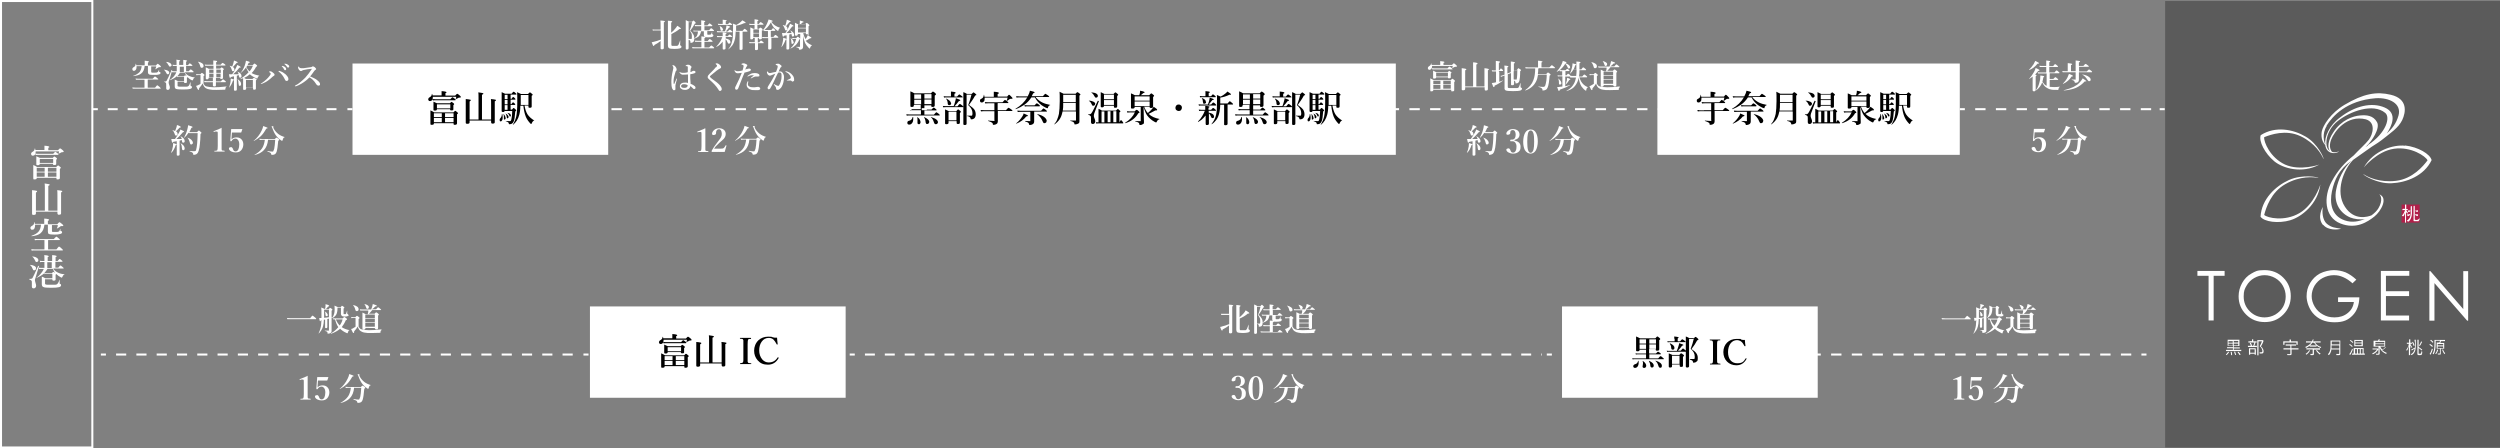 <?xml version="1.0" encoding="UTF-8"?><svg id="_レイヤー_1" xmlns="http://www.w3.org/2000/svg" viewBox="0 0 1231.9 221"><rect x="0" y="0" width="1231.9" height="221" fill="#808080" stroke="none"/><defs><style>.cls-1{fill:#000;}.cls-1,.cls-2,.cls-3,.cls-4{stroke-width:0px;}.cls-2{fill:#b21f4a;}.cls-3{fill:#5b5b5b;}.cls-5{stroke-dasharray:0 0 0 0 0 0 5.1 5.1;}.cls-5,.cls-6,.cls-7,.cls-8{fill:none;stroke:#fff;stroke-miterlimit:10;}.cls-6{stroke-dasharray:0 0 0 0 0 0 5 5;}.cls-7{stroke-dasharray:0 0 0 0 0 0 4.9 4.9;}.cls-4{fill:#fff;}</style></defs><rect class="cls-3" x="1066.9" y=".5" width="165" height="220"/><path class="cls-4" d="M1146.1,72.8c1.5,3.7,5.8,2.8,6.5,1.7,0,0-1.7,1-3.5.3-.4-.5-1.8-2.4-.4-6,1.6-4.1,7.7-12.3,17.1-10,5,1.5,3.5,7.3,1.5,10-1.5,2-5.5,5.6-7.5,7.8-4.5,3.6-8,7.5-10.8,12.8-4.2,7.7-3.6,17.6,4.2,20.7,7.8,3.1,13.5-.8,16.8-3.4s7-9.3,2.3-11c.9.5,2,3-.3,6.9-.7,1.2-1.9,2.4-3.4,3.5-1.7.7-8.5,2.9-13.1-4.2-5-7.6-.6-18.4,4-23.1,3.2-2.3,6.4-4.5,9.2-6.5,1.7-1,4.4-2.8,6.2-4.3,2.8-2.3,6.9-4.9,8.8-8.8,1.9-4,2.8-10.5-5.6-12.5-7-1.7-13.5-.6-22.9,5-6.7,4-10.5,10.1-11.1,13-.4,2.1-.2,4.8,1.7,6.8,0,.5.2,1,.4,1.4l-.1-.1ZM1151.2,93.3c-1.5,7,2.3,12,7,13.9,1.8.7,4.7,1.2,7.1.7-3,1.3-6.5,1.9-9.9.7-6.7-2.3-7.5-8.7-6.3-14.4,1.2-5.7,3.7-10.8,9.2-14.7,0,0,.2-.1.3-.2-3.9,3.7-6.4,9-7.4,14h0ZM1166.9,71.6c-.4.3-.9.6-1.3.9.2-.2.5-.5.7-.7,2.4-2.2,6.7-8.6,5-11.6-1.9-3.4-5.2-3.6-8.5-3.3-3.2.3-9.1,2.1-13.1,8.4-2.4,3.5-3.1,7.6-1.5,9.1-.2-.1-.4-.2-.6-.4-2.3-2-1.7-9.6,4.4-14.4,6.1-4.8,17.4-8.9,23.3-4,2.7,2.1.7,9.8-8.5,15.9l.1.1ZM1146.4,62c2.9-4.7,9.8-12.5,24.3-13.6,6.6-.4,12.8,2.6,11.2,8.5-1.2,4.2-3.3,6.6-5.8,8.9,2.4-3.6,5.5-10-1-12.8-6.4-2.8-14.7-.8-21.9,4.8-5.5,4-7.9,9.7-7.4,13.5-.5-1.1-1.8-5.2.7-9.2l-.1-.1ZM1120.7,79.5c4.3,3.5,13.7,6.2,22.2,1.6,0,0-9.5,3.3-16.9,0-7.4-3.4-10.6-11.3-10.3-13.5,3.2-1.3,10.7-3.9,17.9-.5,7.2,3.4,10.4,9,11.3,11.2.5,0-2.7-7.5-8.8-11-6.1-3.6-14.9-5.3-22.1-.7-1.1,2.9,2,9,6.7,12.9h0ZM1110.8,170.4c.3-.5.4-.9.6-1.5l-.5-.2c-.2.7-.3,1.1-.6,1.7h-2.6v.6h4.4v-.6h-1.3ZM1111.5,172.3v-.7h-3.3v3.2h.6v-.5h2.2v.5h.6v-2.5h-.1ZM1111,173.8h-2.2v-1.7h2.2v1.7ZM1187.2,135.9v-2.4h-14v24.4h13.9v-2.4h-11.4v-9.6h11.4v-2.4h-11.4v-7.6h11.5ZM1100.7,172.5v-.8h3v-.5h-3v-.7h2.8v-3.1h-5.8v3h2.6v.7h-2.9v.5h2.9v.8h-3.4v.6h7.5v-.6h-3.5l-.2.1ZM1100.7,168h2.2v.8h-2.2v-.8ZM1100.7,169.3h2.2v.9h-2.2v-.9ZM1100.2,170.2h-2.1v-.9h2.1v.9ZM1100.2,168.9h-2.1v-.8h2.1v.8ZM1144.8,110.8c2.4,2.9,7.4,2.4,8.8,1.9-3-.5-4.6-.5-7-2.4-2.3-2-2.4-6.1-2-8.3,0,0-3.1,5.1.1,8.9l.1-.1ZM1157.9,167.8c.6.4.9.7,1.4,1.2l.3-.4c-.5-.5-.8-.7-1.4-1.1l-.3.4v-.1ZM1128.6,108.5c5.5-1.6,13.5-7.9,14.8-17.6,0,0-3,9.8-10.3,14.1-7.3,4.3-15.9,2.4-17.4.9.9-3.4,3.3-11.2,10.5-15.2,7.2-4.1,13.8-3.5,16.2-3,.3-.4-7.8-2-14.5,1-6.6,3-13.5,9.4-14,18.1,1.8,2.5,8.7,3.5,14.8,1.7h-.1ZM1152.1,146.4v2.4h7.8c-.3,2.3-1.3,4.1-3.1,5.5-1.7,1.4-3.9,2.1-6.4,2.1s-4-.5-5.7-1.4-3.1-2.2-4.1-3.9-1.5-3.4-1.5-5.2.5-3.5,1.4-5.1c1-1.6,2.3-2.9,4-3.8,1.7-.9,3.6-1.4,5.5-1.4s3.1.3,4.7,1,3.1,1.7,4.5,3l1.9-1.8c-1.7-1.6-3.5-2.8-5.3-3.6-1.8-.7-3.8-1.1-5.8-1.1s-4.8.6-6.9,1.7c-2,1.1-3.6,2.7-4.8,4.7-1.2,2-1.7,4.1-1.7,6.5s1,5.8,3,8.2c2.6,3.1,6.2,4.6,10.7,4.6s6.7-1.1,8.9-3.3,3.3-5.2,3.4-9h-10.5v-.1ZM1132.3,168.2h-3.4v-.9h-.7v.9h-3.1v1.7h.6v-1.1h5.9v1.1h.6v-1.7h.1ZM1099.2,173.5c.1.5.2.9.2,1.5h.5c0-.7-.1-1.1-.2-1.6h-.5v.1ZM1100.9,173.5c.2.5.3.8.5,1.4h.5c-.2-.7-.3-1.1-.5-1.6h-.5v.2ZM1102.5,173.5c.5.5.7.9,1.1,1.5l.5-.3c-.4-.6-.6-.9-1.1-1.4l-.4.3-.1-.1ZM1096.8,174.6l.4.4c.6-.5.8-.9,1.2-1.5l-.5-.2c-.3.6-.5.9-1.1,1.4v-.1ZM1108.7,168.2h-.8v.6h4.1v-.6h-1.7v-1h-.6v.9h-1v.1ZM1164.2,167.5h-4.1v3.1h4.2v-3.1h-.1ZM1163.7,170.1h-3.1v-.9h3.1v.9ZM1163.7,168.8h-3.1v-.8h3.1v.8ZM1082.9,135.9h5.4v22h2.5v-22h5.4v-2.4h-13.4v2.4h.1ZM1193,174.1c0,.1-.2.2-.7.2s-.5,0-.5-.2v-2.6c.5.3,1,.8,1.5,1.2l.3-.4c-.7-.6-.9-.7-1.8-1.3v-3.6h-.6v7c0,.5.2.6,1,.6s1,0,1.2-.4c.1-.2.2-.6.2-1.3-.2,0-.3-.1-.5-.2,0,.6,0,1.1-.2,1.2l.1-.2ZM1193,168.3c-.3.8-.5,1.3-1,1.9l.4.3c.4-.6.6-.9,1.1-2l-.5-.3v.1ZM1185.1,71.8c-5.7-.6-15.4,2.2-20.3,10.7,0,0,6.5-8,14.9-9.2s15.6,3.7,16.5,5.7c-2.1,2.8-7.3,9.1-15.5,10.1s-14.1-1.9-16.1-3.3c-.4.3,6.5,4.8,13.8,4.5s16.1-3.6,19.8-11.4c-.7-3-6.7-6.5-13-7.2l-.1.1ZM1187.7,171.5v-1.4c.2.6.4.9.7,1.4,0-.2.2-.3.3-.4-.3-.3-.4-.5-.6-.9-.2-.3-.3-.6-.4-.8h.8v-.5h-.8v-1.7h-.6v1.7h-1.1v.5h1c-.2,1.2-.7,2.3-1.3,3,.2.2.2.3.3.5.5-.7.7-1.3,1-2.6v4.7h.6v-3.5h.1ZM1190,168.3v2.9c-.2.2-.3.2-.5.3-.6.4-.9.6-1.3.7l.2.5c.07-.07.33-.23.8-.5.2-.1.4-.3.6-.5,0,.7-.3,1.3-.6,1.8-.3.4-.7.8-1.3,1.1.2.1.3.2.4.4.6-.3.9-.6,1.2-1,.6-.8.9-1.9.9-3.7v-2.9h-.6v.9h.2ZM1197.1,169.9c.6.3.8.6,1.4,1.1l.3-.5c-.5-.4-.8-.7-1.4-1l-.3.4ZM1189.8,170.2c-.2-.7-.4-1.1-.8-1.8l-.4.2c.3.7.5,1.1.8,1.9l.4-.3h0ZM1203.4,172.4c.3.9.6,1.4,1.1,2.1.2-.2.2-.3.4-.4-.5-.5-.8-1-1.1-1.9l-.5.2h.1ZM1175.8,171.4l-.5-.3c-.3.4-.7.8-1.4,1.2-.4-.4-.6-.8-1-1.5h2.4v-2.9h-2.9c.1-.2.2-.4.3-.7h-.6c0,.2-.2.4-.3.7h-2.2v2.9h2.4v3.2c0,.2,0,.3-.3.3h-1c0,.2.1.3.2.5h.9c.6,0,.8-.1.8-.7v-2.7c.5,1,1,1.6,1.8,2.2.5.3.9.6,1.4.8.1-.2.2-.4.3-.5-.8-.3-1.5-.7-2.2-1.3.6-.4,1.1-.8,1.6-1.2h.3ZM1170.5,168.5h4.4v.7h-4.4v-.7ZM1170.5,170.4v-.8h4.4v.8h-4.4ZM1199.1,168.5c-.4-.4-.7-.7-1.2-1.1l-.4.4c.5.3.8.6,1.2,1.1l.4-.4ZM1213.8,133.6v18.7l-16.2-18.7h-.5v24.4h2.5v-18.5l16.1,18.5h.5v-24.4h-2.4ZM1204.4,171.9v-2.9h-1.9c.1-.3.2-.5.3-.9h2v-.6h-5.2v1.1h0v1.1c0,1.2-.1,2.3-.3,3.1-.2.6-.3,1-.6,1.4.2.2.3.2.5.4.7-1.3,1-2.8,1-5.7v-1h2.1c0,.4-.1.6-.3.9h-1.3v3h1.6v2.2q0,.2-.3.2h-.8c0,.2.1.3.1.5h1.2c.2,0,.2-.2.2-.5v-2.4h1.6l.1.1ZM1201.2,169.5h2.7v.7h-2.7v-.7ZM1201.2,171.5v-.8h2.7v.8h-2.7ZM1198.3,171.9c-.3,1.2-.8,2.2-1.1,2.5l.5.4c.6-1.1.7-1.6,1.1-2.7l-.4-.3-.1.1ZM1200.9,172.3c-.1.5-.2.7-.3,1-.2.4-.3.6-.6.9.2.1.3.2.4.3.5-.7.8-1.2,1-2.1l-.5-.2v.1ZM1149.3,167.8h-.9v1.4c0,1.9,0,2.9-.3,3.7-.2.7-.5,1.1-1,1.7.2.1.3.3.5.4.5-.5.7-.9.9-1.5.2-.4.3-.8.3-1.3h3.9v1.9c0,.2,0,.3-.3.3h-1.2c0,.2.1.4.1.6h1c.3,0,.5,0,.7-.1s.2-.3.2-.6v-6.5h-4.1.2ZM1152.8,171.7h-3.9v-1.5h3.8v1.5h.1ZM1152.8,169.7h-3.8v-1.4h3.8v1.4ZM1129.1,171.6v-1.3h2.3v-.6h-5.1v.6h2.3v1.3h-3.4v.6h3.4v2c0,.2,0,.3-.4.3s-.7,0-1.2-.1c0,.2.1.3.2.6h1c.8,0,1-.1,1-.7v-2.1h3.4v-.6h-3.5ZM1137.9,172.5c-.5.9-.9,1.3-1.8,1.9.2.1.3.2.4.4.9-.7,1.2-1,1.8-2l-.5-.3h.1ZM1143.2,172.2v-.6h-6.7v.6h3.1v2q0,.2-.3.2h-.9c.1.2.1.3.2.6h.7c.8,0,.9-.1.9-.6v-2.1h3v-.1ZM1125.1,136.8c-2.5-2.5-5.6-3.7-9.3-3.7s-4.4.6-6.4,1.7c-2,1.1-3.5,2.7-4.6,4.7s-1.7,4.2-1.7,6.5c0,3.5,1.2,6.5,3.7,9s5.5,3.7,9.2,3.7,6.6-1.2,9.1-3.7,3.7-5.5,3.7-9.1-1.2-6.6-3.7-9.1h0ZM1125,151.2c-.9,1.6-2.2,2.8-3.8,3.8-1.6.9-3.4,1.4-5.3,1.4-2.8,0-5.3-1-7.3-3s-3-4.4-3-7.3.5-3.7,1.4-5.3,2.2-2.9,3.8-3.8c1.6-.9,3.3-1.4,5.1-1.4s3.6.5,5.2,1.4,2.9,2.2,3.8,3.8,1.4,3.3,1.4,5.3-.5,3.7-1.4,5.3l.1-.2ZM1115.4,168l-.3-.4h-2.8v7.5h.6v-6.9h1.7c-.3.9-.7,1.6-1.1,2.4.6.5.8.8,1,1.2s.3.8.3,1.2-.2.6-.6.6h-.8c0,.2.1.3.1.6h.7c.3,0,.6,0,.8-.1.3-.2.4-.5.4-.9s0-.8-.3-1.2c-.2-.5-.4-.8-1-1.3.3-.6.7-1.2.9-1.7.2-.47.3-.73.3-.8l.1-.2ZM1141.5,170.8v-.6h-3.4v.6h3.4ZM1164.7,174.2v-2.7h-4.9v2.7h-.8v.6h6.3v-.6h-.7.1ZM1161.4,174.2h-.9v-2.2h.9v2.2ZM1162.8,174.2h-.9v-2.2h.9v2.2ZM1164.2,174.2h-.9v-2.2h.9v2.2ZM1159.3,170.6c-.5-.4-.9-.8-1.4-1.1l-.3.4c.6.3.9.6,1.4,1.1l.3-.5v.1ZM1159,171.9c-.4,1.2-.9,2.1-1.4,2.6l.5.4c0-.1.1-.2.2-.3.5-.8.7-1.3,1.1-2.4l-.4-.3h0ZM1171.8,172.4c0-.2.2-.3.2-.4l-.3-.3h-2.6v.5h2.2c-.4.6-.7.9-1.2,1.3-.4.3-.7.4-1.2.6.2.2.3.3.3.5,1.2-.5,2-1.2,2.6-2.2h0ZM1140.9,168.8h2.6v-.6h-3.8c.1-.2.2-.3.3-.6,0-.2.1-.2.2-.3h-.6c0,.2-.1.4-.4.9h-2.9v.6h2.6c-.3.4-.6.7-1.1,1.1-.6.4-1,.7-1.9,1.1.2.1.2.2.4.5,1-.5,1.5-.9,2.1-1.4.4-.4.7-.7,1-1.2h.9c.4.6.7,1,1.2,1.4.6.5,1.2.9,2,1.2.1-.2.2-.3.3-.5-1.3-.4-2.3-1.1-3-2.1l.1-.1ZM1141.7,172.5l-.5.2c.7,1,1.1,1.4,1.9,2,.2-.2.2-.3.4-.5-.9-.5-1.2-.9-1.9-1.8l.1.1ZM1109.2,170.5l.5-.2c-.2-.6-.3-.9-.6-1.4l-.5.2c.3.5.4.9.5,1.4h.1Z"/><rect class="cls-2" x="1183.4" y="100.8" width="8.9" height="8.9"/><path class="cls-4" d="M1191.2,104.5c.3,0,.3-.7.3-.9-.2,0-.4.1-.6.1h-.6s-.1,0-.1.2c0,.3.8.6,1.1.5l-.1.1Z"/><path class="cls-4" d="M1191.2,106.5c.2,0,.4-.5.3-.9h-.6c-.1,0-.7-.1-.8,0,0,0-.1.1,0,.2,0,.3.9.7,1.1.7Z"/><path class="cls-4" d="M1185.6,109.7v-5.2s.3.3.3.4c0,0,.2.3.4.3s.2-.1.2-.3,0-.1-.2-.4l-.4-.6-.2-.3h0c0-.1.6-.1.6-.1,0,0,.2-.1.2-.2s0-.2-.2-.3h-.6v-2.2h-.6v2.1h-.9c-.1,0-.4,0-.4.4s.2.3.4.2h.9c-.1.5-.7,2-1.5,2.7l.3.3s.2.1.3.1c.2,0,.6-.8.6-.9l.3-.8h0v4.8h.5,0Z"/><path class="cls-4" d="M1192.3,107.5c-.4.5-1,.9-1.5.9s-.9,0-.9-.5v-6c0-.2,0-.5-.3-.5s-.3.3-.3.4v6.8c0,.2,0,.3.2.4h1.8c.2.1.3,0,.4,0,.2-.1.4-.6.6-1v-.6.1Z"/><path class="cls-4" d="M1186.4,109c.2.1.3.2.4.2.2,0,1.6-1.3,1.7-4v-3.1c0-.1,0-.6-.3-.6s-.3.4-.3.6v2.9c0,.7-.2,1.9-.6,2.5s-1,1.1-1.3,1.2c0,0,.3.4.4.5v-.2Z"/><path class="cls-4" d="M1187.8,103.9s0-.2-.1-.2h-1.2c0,.5.2.8.4.8s.9-.3,1-.6h-.1Z"/><path class="cls-4" d="M1186.1,105.7c.2.7.2.8.4.8.3,0,1.1-.5,1.1-.8,0,0,0-.2-.1-.2,0,0-.4,0-.5.1-.5.1-.8,0-1,0l.1.1Z"/><rect class="cls-8" x=".5" y=".5" width="45" height="220"/><path class="cls-4" d="M17.2,73.9h4.7v-2.1c1.6.1,2.4.3,2.4.6s-.2.3-.5.4v1.2h4.8c.5-.6.9-.9,1-.9.2,0,.6.3,1.3.9.3.3.5.5.5.7s-.2.3-.7.3-.6.1-1,.4c-.2,0-.5.2-.9.4h0c.2-.5.3-.9.3-1.2h-11.5c0,.7-.1,1.2-.4,1.6s-.6.5-1,.5-.5,0-.7-.3c-.1-.2-.2-.4-.2-.6s.2-.7.6-.9c.8-.4,1.2-1,1.2-1.7h.2c0,.3.2.6.2,1l-.3-.3ZM18.1,87.5v.3c0,.4-.3.6-1,.6s-.5,0-.6-.1c0,0-.1-.2-.1-.4v-6.6c.7.3,1.3.6,1.9,1h9.4c.5-.5.8-.8.9-.8s.5.2,1,.7c.3.2.4.4.4.5s-.2.3-.5.5v4.5c0,.4-.3.7-1,.7s-.5,0-.6-.1c0,0-.1-.2-.1-.4v-.3h-9.7v-.1ZM28.8,76.1c0,.1,0,.2-.2.2h-9.9c-.3,0-.6,0-1.1.1l-.2-.7c.5,0,.9.1,1.3.1h7.5c.6-.6.9-1,1-1s.5.2,1.1.7c.3.2.5.4.5.5v.1ZM26.2,80.7h-6.6c0,.5-.3.7-1,.7s-.7-.2-.7-.5v-3.9c1,.5,1.6.7,1.8.8h6.3c.4-.5.7-.7.8-.7s.4.2.9.6c.3.2.4.4.4.5s-.1.3-.4.5v2.1c0,.4-.3.5-.9.5s-.7-.1-.7-.4v-.3l.1.1ZM18.1,84.6h3.9v-1.9h-3.9v1.9ZM18.1,85v2.1h3.9v-2.1h-3.9ZM26.2,80.3v-2h-6.6v2h6.6ZM27.8,84.6v-1.9h-4.2v1.9h4.2ZM27.8,87.1v-2.1h-4.2v2.1h4.2Z"/><path class="cls-4" d="M28.4,104.3h-10.7v.9c0,.5-.4.7-1.1.7s-.8-.2-.8-.6v-11.6c1.1.1,1.8.2,2.1.3.3,0,.4.2.4.3s-.2.4-.6.6v8.9h4.4v-10.8c0-1.1,0-2-.1-2.6,1.7.2,2.5.4,2.5.6s-.2.4-.7.6v12.2h4.5v-7.3c0-1.3,0-2.2-.1-2.8,1.1.1,1.8.2,2.1.3.3,0,.4.2.4.3s-.2.4-.6.5v10.3c0,.5-.3.7-1,.7s-.5,0-.6-.2c-.1-.1-.2-.3-.2-.5v-1l.1.2Z"/><path class="cls-4" d="M23.8,110.5h4.4c.6-.7.9-1,1.1-1s.6.3,1.3.9c.4.3.6.6.6.7s0,.2-.2.3h-.7c-.4,0-.5.1-.7.3-.4.3-.9.6-1.5.9h-.1c.3-.6.5-1.2.5-1.7h-2.9v2.9c0,.3.1.4.3.5h1.2c.9,0,1.5,0,1.8-.2.2,0,.3-.2.4-.4,0-.1.3-.5.5-1.1h0v1.2s.2,0,.4.1c.3,0,.4.3.4.6s-.3.7-1,.8c-.6.2-1.5.3-2.7.3s-2.4-.1-2.8-.3c-.4-.2-.5-.6-.5-1.2v-3.4h-1.7c-.2,1.9-.8,3.3-1.9,4.2-.9.8-2.4,1.3-4.4,1.5,0,0-.1,0-.1-.2s0,0,0,0c1.7-.6,2.9-1.3,3.6-2.2.6-.8,1-1.9,1.1-3.3h-2.9v.3c0,.7-.1,1.2-.4,1.7-.3.4-.6.5-1,.5s-.5,0-.7-.3c-.2-.2-.2-.4-.2-.6,0-.4.2-.7.6-.9.5-.3.8-.5,1-.8s.3-.7.3-1.2h.1c.1,0,0,0,0,0,.1.3.2.6.2.9h4.6v-2.6c1.6.1,2.4.3,2.4.6s-.2.3-.6.5v1.5l.2.2ZM21.9,122.9v-4.6h-3.5c-.3,0-.7,0-1.2.1l-.2-.7c.5,0,.9.1,1.4.1h8.1c.7-.8,1.2-1.2,1.3-1.2s.5.3,1.2.9c.4.3.5.5.5.6s0,.2-.2.2h-5.6v4.6h4.1c.7-.9,1.1-1.4,1.3-1.4s.6.3,1.3,1c.4.3.6.6.6.7s0,.2-.2.2h-13.6c-.4,0-1,0-1.6.1l-.2-.7c.7,0,1.3.1,1.9.1h4.8-.2Z"/><path class="cls-4" d="M17.7,132.3c0,.3,0,.6-.3.7-.2.2-.4.2-.6.2s-.4,0-.5-.3c0-.1-.2-.4-.4-.8-.2-.6-.6-1.1-1.2-1.6h.1c2,.2,3,.8,3,1.8h-.1ZM19.3,130.9c-.8,2.8-1.4,4.8-1.8,6-.2.5-.3.9-.3,1.1s.1.8.3,1.4c.2.6.3,1,.3,1.4s-.1.7-.4,1c-.2.2-.5.3-.8.3-.6,0-.9-.3-.9-.9v-1.7c0-.6,0-1-.2-1.2s-.5-.4-1.1-.6v-.1c0-.1,0-.2.1-.2h.6c.4,0,.7-.1.9-.4.4-.6,1.3-2.6,2.8-6h0v.1l.5-.2ZM18.9,128.1c0,.3,0,.6-.3.8-.1.1-.3.2-.5.2s-.5,0-.6-.3c0-.1-.2-.4-.4-.8-.3-.6-.7-1.2-1.3-1.6h.1c1,0,1.8.3,2.3.7.5.3.7.7.7,1.2v-.2ZM26.3,132.5c.5.7,1.2,1.3,2.2,1.8s2.1.8,3.3.8h0v.1c-.5.2-.8.6-1.1,1.3,0,.2-.2.3-.3.3s-.3,0-.5-.2c-.8-.4-1.5-.9-2.2-1.6,0,0-.2.2-.3.4v2.3c0,.4-.3.6-.9.6s-.7-.2-.7-.5v-.2h-3.6v2c0,.3,0,.4.2.5.1.1.5.2.9.2h3.9c.3,0,.6-.1.8-.2.3-.2.5-.4.7-.8.2-.3.4-.8.6-1.5h.1v1.8c0,.1,0,.3.3.3.3.1.4.3.4.6,0,.5-.3.8-1,1s-2,.3-4,.3-3.3-.1-3.8-.4c-.5-.2-.7-.7-.7-1.4v-3.7c.6.2,1.2.5,1.7.8h3.5v-2.2h-3c-.3,0-.6,0-.9.2v-.5c-1.2,1-2.4,1.7-3.8,2.3h0s-.1,0-.1-.1,0,0,0,0c.8-.5,1.5-1.2,2.2-2.1.6-.7,1.1-1.5,1.4-2.2h-1.3c-.3,0-.6,0-1,.1l-.2-.7c.4,0,.7.1,1.1.1h1.7v-2.9h-1.2c-.2,0-.5,0-.9.1l-.2-.7c.4,0,.7.1,1,.1h1.3v-1c0-.8,0-1.5-.1-1.9,1.5.1,2.2.3,2.2.6s-.2.3-.5.4v1.9h2.2v-2.9c.9,0,1.6.2,1.9.3.2,0,.3.1.3.3s-.2.3-.5.4v1.9h1c.5-.7.9-1,1-1s.5.2,1,.7c.3.2.4.4.4.5s0,.2-.2.2h-3.3v2.9h1.4c.6-.7.9-1.1,1.1-1.1s.5.3,1.1.8c.3.3.5.4.5.5s0,.2-.2.2h-4.7l-.2.2ZM25.9,132.5h-2.5c-.5.8-1,1.4-1.6,2.1h3.8c.3-.4.5-.6.6-.6s.4.1.9.4c-.4-.5-.8-1.2-1.1-2l-.1.1ZM25.5,129.2h-2.2v2.9h2.2v-2.9Z"/><rect class="cls-4" x="816.7" y="31.3" width="149" height="45"/><rect class="cls-4" x="419.9" y="31.3" width="267.9" height="45"/><rect class="cls-4" x="173.7" y="31.3" width="126" height="45"/><path class="cls-1" d="M212.9,47h4.7v-2.1c1.6.1,2.4.3,2.4.6s-.2.3-.5.4v1.2h4.8c.5-.6.9-.9,1-.9.2,0,.6.3,1.3.9.3.3.5.5.5.7s-.2.3-.7.3-.6.1-1,.4c-.2,0-.5.2-.9.4h0c.2-.5.3-.9.3-1.2h-11.5c0,.7-.1,1.2-.4,1.6-.3.4-.6.5-1,.5s-.5,0-.7-.3c-.1-.2-.2-.4-.2-.6s.2-.7.6-.9c.8-.4,1.2-1,1.2-1.7h.2c0,.3.2.6.2,1l-.3-.3ZM213.8,60.6v.3c0,.4-.3.6-1,.6s-.5,0-.6-.1c0,0-.1-.2-.1-.4v-6.6c.7.3,1.3.6,1.9,1h9.4c.5-.5.8-.8.9-.8s.5.2,1,.7c.3.2.4.4.4.5s-.2.3-.5.5v4.5c0,.4-.3.7-1,.7s-.5,0-.6-.1c0,0-.1-.2-.1-.4v-.3h-9.7v-.1ZM224.5,49.2c0,.1,0,.2-.2.2h-9.9c-.3,0-.6,0-1.1.1l-.2-.7c.5,0,.9.1,1.3.1h7.5c.6-.6.9-1,1-1s.5.2,1.1.7c.3.2.5.4.5.5v.1ZM221.9,53.8h-6.6c0,.5-.3.7-1,.7s-.7-.2-.7-.5v-3.9c1,.5,1.6.7,1.8.8h6.3c.4-.5.7-.7.8-.7s.4.2.9.6c.3.2.4.4.4.5s-.1.3-.4.5v2.1c0,.4-.3.5-.9.5s-.7-.1-.7-.4v-.3l.1.1ZM213.8,57.7h3.9v-1.9h-3.9v1.9ZM213.8,58.1v2.1h3.9v-2.1h-3.9ZM221.9,53.4v-2h-6.6v2h6.6ZM223.5,57.7v-1.9h-4.2v1.9h4.2ZM223.5,60.2v-2.1h-4.2v2.1h4.2Z"/><path class="cls-1" d="M242.1,59.4h-10.7v.9c0,.5-.4.7-1.1.7s-.8-.2-.8-.6v-11.6c1.1.1,1.8.2,2.1.3.3,0,.4.2.4.3s-.2.4-.6.6v8.9h4.4v-10.8c0-1.1,0-2-.1-2.6,1.7.2,2.5.4,2.5.6s-.2.4-.7.6v12.2h4.5v-7.3c0-1.3,0-2.2-.1-2.8,1.1.1,1.8.2,2.1.3.3,0,.4.2.4.3s-.2.4-.6.5v10.3c0,.5-.3.7-1,.7s-.5,0-.6-.2c-.1-.1-.2-.3-.2-.5v-1l.1.2Z"/><path class="cls-1" d="M247.5,56.2c.1.5.2,1,.2,1.5s0,1.2-.3,1.6c-.2.4-.4.5-.7.5s-.3,0-.4-.2c0-.1-.1-.3-.1-.5,0-.3.1-.6.3-.8.5-.5.8-1.2.8-2.1h.2,0ZM248.7,54.5h0c0,.5-.3.7-.8.7s-.7-.2-.7-.5v-9.3c.5.2,1.1.5,1.7.8h3.2c.5-.7.8-1,1-1s.5.2,1,.7c.3.2.4.4.4.5s0,.2-.3.2h-2.6v2.1h.5c.3-.6.6-.9.8-.9s.4.2.8.6c.2.2.3.4.3.5s0,.2-.2.2h-2.2v2.2h.4c.4-.6.7-.9.8-.9s.4.2.8.6c.2.2.3.4.3.5s0,.2-.2.2h-2.1v2.3h.7c.4-.5.6-.8.8-.8s.4.2.9.7c.2.2.4.4.4.5s-.2.3-.5.5c-.2,2.5-.4,4.2-.8,5-.2.4-.5.8-.8,1s-.7.3-1.2.3-.3,0-.3,0c0,0,0-.2-.1-.3,0-.4-.2-.6-.4-.7-.1-.1-.5-.3-1.1-.5h0v-.1c1,0,1.6.1,1.9.1s.5,0,.6-.2c.1-.1.2-.4.3-.8.2-1,.4-2.3.4-4h-3.6l-.1-.2ZM249.2,58c0,.3,0,.5-.2.7-.1.2-.3.2-.4.2s-.3,0-.3-.1v-.6c0-.8,0-1.4-.2-2v-.1h0c.7.8,1,1.4,1,1.9h.1ZM248.7,48.8h1.4v-2.1h-1.4v2.1ZM248.7,51.4h1.4v-2.2h-1.4v2.2ZM248.7,54.1h1.4v-2.3h-1.4v2.3ZM250.6,57.5c0,.3,0,.5-.2.6-.1.1-.2.2-.4.2s-.2,0-.2-.1c0,0,0-.2-.1-.5,0-.6-.3-1.2-.6-1.8h0c1,.6,1.5,1.2,1.5,1.7v-.1ZM251.8,56.7c0,.4-.1.7-.4.7s-.3-.1-.4-.4c-.2-.6-.5-1-1-1.4h0c1.2.2,1.7.6,1.7,1.3l.1-.2ZM258.5,52.2c.3,1.7.8,3.1,1.4,4.1.8,1.2,1.9,2.2,3.4,3.1h0c-.3,0-.6.2-.8.5-.2.2-.3.5-.5.9,0,.2-.2.3-.3.3s-.2-.1-.5-.4c-.9-1-1.6-2-2.1-3.2-.6-1.5-1-3.3-1.2-5.4h-1.5c0,1.8-.2,3.3-.5,4.4-.6,2.2-1.6,3.8-3.1,5h0s-.1,0-.1-.1,0,0,0,0c.8-1.3,1.4-2.7,1.7-4.1.3-1.4.5-3.8.5-7s0-3.6-.1-4.9c.7.3,1.3.6,1.9.9h3.5c.5-.5.8-.8.9-.8s.5.2,1,.7c.3.2.4.4.4.5s-.2.3-.5.5v5.2c0,.5-.2.7-.9.7s-.7-.2-.7-.6v-.5h-1.9v.2ZM260.4,51.8v-5h-3.8v4.9h3.8v.1Z"/><rect class="cls-4" x="290.7" y="151" width="126" height="45"/><path class="cls-1" d="M326.6,166.7h4.7v-2.1c1.6.1,2.4.3,2.4.6s-.2.3-.5.4v1.2h4.8c.5-.6.9-.9,1-.9.2,0,.6.3,1.3.9.3.3.5.5.5.7s-.2.3-.7.3-.6.1-1,.4c-.2,0-.5.2-.9.4h0c.2-.5.3-.9.3-1.2h-11.5c0,.7-.1,1.2-.4,1.6-.3.4-.6.5-1,.5s-.5,0-.7-.3c-.1-.2-.2-.4-.2-.6s.2-.7.6-.9c.8-.4,1.2-1,1.2-1.7h.2c0,.3.2.6.2,1l-.3-.3ZM327.5,180.3v.3c0,.4-.3.6-1,.6s-.5,0-.6-.1c0,0-.1-.2-.1-.4v-6.6c.7.3,1.3.6,1.9,1h9.4c.5-.5.8-.8.9-.8s.5.2,1,.7c.3.2.4.4.4.5s-.2.3-.5.5v4.5c0,.4-.3.7-1,.7s-.5,0-.6-.1c0,0-.1-.2-.1-.4v-.3h-9.7v-.1ZM338.2,168.9c0,.1,0,.2-.2.2h-9.9c-.3,0-.6,0-1.1.1l-.2-.7c.5,0,.9.1,1.3.1h7.5c.6-.6.9-1,1-1s.5.2,1.1.7c.3.2.5.4.5.5v.1ZM335.6,173.5h-6.6c0,.5-.3.7-1,.7s-.7-.2-.7-.5v-3.9c1,.5,1.6.7,1.8.8h6.3c.4-.5.7-.7.8-.7s.4.2.9.6c.3.2.4.4.4.5s-.1.3-.4.5v2.1c0,.4-.3.5-.9.5s-.7-.1-.7-.4v-.3l.1.1ZM327.5,177.4h3.9v-1.9h-3.9v1.9ZM327.5,177.8v2.1h3.9v-2.1h-3.9ZM335.6,173.1v-2h-6.6v2h6.6ZM337.2,177.4v-1.9h-4.2v1.9h4.2ZM337.2,179.9v-2.1h-4.2v2.1h4.2Z"/><path class="cls-1" d="M355.7,179.1h-10.7v.9c0,.5-.4.7-1.1.7s-.8-.2-.8-.6v-11.6c1.1.1,1.8.2,2.1.3.3,0,.4.2.4.3s-.2.4-.6.6v8.9h4.4v-10.8c0-1.1,0-2-.1-2.6,1.7.2,2.5.4,2.5.6s-.2.4-.7.6v12.2h4.5v-7.3c0-1.3,0-2.2-.1-2.8,1.1.1,1.8.2,2.1.3.3,0,.4.2.4.3s-.2.4-.6.5v10.3c0,.5-.3.7-1,.7s-.5,0-.6-.2c-.1-.1-.2-.3-.2-.5v-1l.1.2Z"/><path class="cls-1" d="M364.8,178.9c.5,0,.8,0,.9-.1.2,0,.3-.2.4-.3.1-.2.2-.5.2-1v-9.6c0-.2,0-.4-.2-.6,0-.2-.3-.3-.5-.3-.1,0-.4,0-.9-.1,0,0-.1,0-.1-.2s0-.2.1-.2h5.2c.1,0,.2,0,.2.3s0,.2-.2.2c-.5,0-.8,0-.9.1-.2,0-.3.2-.4.3-.1.3-.2,1-.2,2.3v8.3c0,.2,0,.4.2.6,0,.2.3.3.5.3.1,0,.4,0,.9.1.1,0,.2,0,.2.2s0,.2-.2.2h-5.2s-.1,0-.1-.2,0-.2.1-.2v-.1Z"/><path class="cls-1" d="M382.9,166.4c0,.9.2,2,.3,3.1h0c0,.1,0,.2-.2.3h-.1s-.1,0-.2-.2c-.5-1-1.1-1.8-1.6-2.3-.7-.6-1.4-.8-2.3-.8-1.4,0-2.6.6-3.5,1.9-.8,1.1-1.2,2.6-1.2,4.3s.5,3.2,1.5,4.4c.9,1,1.9,1.5,3.2,1.5,1.9,0,3.4-.8,4.4-2.5h.3c.1,0,.2.1.2.2v.1c-1.2,2.2-3,3.3-5.3,3.3s-3.8-.7-5.1-2.2c-1.1-1.3-1.7-2.8-1.7-4.7s.7-3.8,2.2-5.2c1.3-1.1,2.8-1.7,4.7-1.7s1.5,0,2.3.3c.6.2,1.1.2,1.5.2h.6Z"/><rect class="cls-4" x="769.7" y="151" width="126" height="45"/><path class="cls-1" d="M455.5,51.9v2.1h3.5c.6-.7,1-1,1.1-1s.5.2,1,.7c.3.2.4.4.4.5s0,.2-.2.2h-5.8v2.1h4.7c.7-.8,1.1-1.2,1.2-1.2s.5.3,1.2.8c.3.3.5.5.5.6s0,.2-.2.2h-14.8c-.3,0-.8,0-1.3.1l-.2-.7c.5,0,1,.1,1.4.1h5.8v-2.1h-4.1c-.3,0-.8,0-1.3.1l-.2-.7c.5,0,1,.1,1.4.1h4.1v-2.1h-3.4v.3c0,.5-.3.7-1,.7s-.5,0-.6-.2c0,0-.1-.3-.1-.5v-7c.7.3,1.4.6,2,1h8.1c.5-.6.9-.9,1-.9s.5.2,1.1.7c.3.3.4.5.4.6s0,.2-.1.3c0,0-.2.2-.5.4v4.8c0,.5-.3.8-1,.8s-.7-.2-.7-.6v-.2h-3.5.1ZM450,57.7v1c0,.9-.2,1.5-.6,2s-.8.7-1.4.7-.9-.3-.9-.9.3-.9.9-1c.9-.2,1.5-.8,1.7-1.8h.3ZM450.5,48.7h3.4v-2.2h-3.4v2.2ZM450.5,51.4h3.4v-2.3h-3.4v2.3ZM452.9,61.2c-.6,0-.8-.2-.8-.7v-1.5c0-.5,0-1-.2-1.3h.1c.1,0,0,0,0,0,.6.4,1.1.8,1.3,1.4.2.4.3.8.3,1.1s-.1.6-.3.8-.4.3-.7.3l.3-.1ZM457.9,60c0,.3-.1.6-.3.8-.2.2-.4.3-.7.3s-.5,0-.6-.3c-.1-.2-.2-.4-.2-.7-.1-1-.4-1.8-.8-2.3h0s0-.1.1-.1,0,0,0,0c1.6.7,2.5,1.5,2.5,2.4v-.1ZM455.5,48.6h3.5v-2.2h-3.5v2.2ZM455.5,51.3h3.5v-2.3h-3.5v2.3ZM462.2,60.1c0,.3-.1.6-.3.8-.2.2-.4.3-.7.3s-.5,0-.7-.3c-.1-.2-.3-.5-.4-.9-.3-.9-.7-1.7-1.4-2.2h0s0-.1.1-.1c1.1.3,2,.7,2.6,1.2.5.4.8.9.8,1.4v-.2Z"/><path class="cls-1" d="M469.9,52.4c.3-.8.6-1.6.8-2.5.2-.7.3-1.2.3-1.5,1.5.5,2.2.8,2.2,1s-.2.3-.7.4c-.8,1.1-1.5,1.9-2.2,2.6h1.5c.6-.8,1-1.2,1.2-1.2s.5.3,1.2.8c.3.3.5.5.5.6s0,.2-.2.2h-8.5c-.3,0-.7,0-1.2.1l-.2-.7c.5,0,1,.1,1.4.1h4l-.1.1ZM468.6,47.6v-2.5c1.5.1,2.3.3,2.3.6s-.2.3-.6.5v1.4h1.3c.6-.7,1-1.1,1.1-1.1s.5.3,1.2.8c.3.3.5.4.5.5s0,.2-.2.2h-8c-.3,0-.6,0-1,.1l-.2-.7c.4,0,.8.1,1.2.1h2.5l-.1.1ZM471.3,59.7h-3.9v.8c0,.4-.3.7-1,.7s-.7-.2-.7-.6v-6.7c.7.3,1.3.6,1.9.9h3.6c.5-.6.8-.9.9-.9s.5.2,1,.7c.3.2.4.4.4.5s-.2.3-.5.6v4.7c0,.5-.3.7-.9.7s-.7-.2-.7-.6v-.7l-.1-.1ZM468.7,50.9c0,.3-.1.6-.3.7-.2.2-.4.2-.7.2-.4,0-.7-.3-.7-.8,0-.9-.3-1.7-.8-2.3h0s0-.1.2-.1,0,0,0,0c1.5.8,2.2,1.5,2.2,2.3h.1ZM471.3,59.3v-4.2h-3.9v4.2h3.9ZM481.1,46.7c0,.1,0,.2-.1.2,0,0-.2,0-.5.2-.6,1-1,1.8-1.4,2.3-.3.5-.8,1.2-1.6,2.3,1.3.9,2.2,1.7,2.7,2.4.4.7.6,1.4.6,2.3s-.3,1.6-.8,2c-.4.3-.8.4-1.3.4s-.2,0-.3-.1l-.2-.4c0-.3-.2-.5-.5-.7-.2-.2-.6-.3-1.1-.4v-.2h1.9c.7,0,.4,0,.5-.1s.2-.5.2-1.1c0-1.5-.7-2.8-2.1-4,.7-1.9,1.3-3.7,1.6-5.2h-2.4v14.3c0,.5-.3.7-.9.7s-.7-.2-.7-.6v-15.6c.7.3,1.3.5,1.8.9h2.3c.5-.5.8-.8.9-.8s.5.3,1.1.8c.3.3.4.5.4.6l-.1-.2Z"/><path class="cls-1" d="M491.6,47.6h4.7c.5-.6.7-.9.9-.9s.6.3,1.2,1c.4.3.5.6.5.7s0,.3-.2.3h-.7c-.2,0-.4,0-.7.3-.5.4-.9.6-1.3.8h0c.2-.6.4-1.1.5-1.7h-11.3v.4c0,.7-.1,1.2-.4,1.5s-.6.5-1,.5c-.6,0-.9-.3-.9-.9s.1-.5.3-.7c.1-.1.4-.3.8-.5s.7-.8.8-1.7h.1c.1,0,0,0,0,0,0,.3.2.6.2,1h4.6v-2.5c1.7.1,2.5.3,2.5.6s-.2.4-.6.5v1.4-.1ZM491.6,50.9v3.4h4.1c.7-.8,1.1-1.2,1.3-1.2s.5.3,1.3.8c.4.3.6.5.6.6s0,.2-.2.2h-7v5c0,.4-.1.8-.3,1.1-.4.4-1,.7-1.8.7s-.3,0-.3-.1c0,0,0-.2-.1-.4,0-.3-.3-.5-.6-.7-.3-.2-.9-.4-1.7-.7v-.2c1.1.1,2.1.2,2.9.2s.2,0,.2-.3v-4.5h-5c-.4,0-.9,0-1.6.1l-.2-.7c.6,0,1.2.1,1.8.1h5v-3.4h-3.2c-.3,0-.8,0-1.3.1l-.2-.7c.5,0,1,.1,1.5.1h7.2c.7-.8,1.1-1.2,1.2-1.2s.5.3,1.2.8c.3.3.5.5.5.6s0,.2-.2.2h-4.9l-.2.1Z"/><path class="cls-1" d="M510.5,48.1c.9,1,1.9,1.8,3.1,2.4,1,.5,2.3.9,3.9,1.2h0v.1c-.5.1-.9.5-1.1,1.1,0,.2,0,.3-.1.4s0,0-.2,0-.4-.1-.9-.3c-.8-.4-1.4-.8-2-1.2-1.3-1-2.4-2.2-3.2-3.8h-1.8c-.9,1.4-2,2.6-3.4,3.6-1.2.8-2.6,1.6-4.3,2.2h0s-.1,0-.1-.2,0,0,0,0c2.6-1.5,4.5-3.4,5.8-5.6h-3.8c-.4,0-.9,0-1.5.1l-.2-.7c.6,0,1.1.1,1.6.1h4.1c.5-.9.9-1.8,1.1-2.8,1.5.3,2.3.6,2.3.8s-.2.4-.7.5c-.2.4-.4.9-.7,1.4h5.5c.7-.8,1.1-1.2,1.2-1.2s.5.3,1.3.8c.4.3.6.5.6.6s0,.2-.2.2h-6.3v.3ZM506.5,57c0,.2-.3.3-.8.4-1.2,1.5-2.8,2.7-4.8,3.5h0c-.1,0-.2,0-.2-.1s0,0,0,0c1.3-1,2.3-2.2,3.1-3.5.3-.4.5-.9.6-1.4.9.4,1.5.7,1.8.8.2.1.4.3.4.4l-.1-.1ZM509.6,55v4.8c0,.6-.2,1.1-.7,1.4-.4.2-.8.4-1.4.4s-.3,0-.3-.1c0,0-.1-.3-.2-.5,0-.5-.7-.8-1.9-1.2v-.2c1,0,1.9.1,2.4.1s.2,0,.2-.3v-4.3h-4.6c-.4,0-.9,0-1.6.1l-.2-.7c.6,0,1.2.1,1.7.1h10c.7-.8,1.1-1.2,1.2-1.2s.5.3,1.2.8c.3.3.5.5.5.6s0,.2-.2.2h-6.3.2ZM512.4,52.2c0,.1,0,.2-.2.2h-5.9c-.4,0-.8,0-1.3.1l-.2-.7c.5,0,1,.1,1.4.1h3.6c.6-.7,1-1,1.1-1s.5.2,1.1.7c.3.2.4.4.4.5v.1ZM515.7,59.6c0,.3,0,.6-.3.8s-.4.3-.7.3-.5,0-.6-.3c-.1-.2-.4-.6-.7-1.4-.5-1-1.3-1.9-2.3-2.7h0s0-.1.1-.1c1.5.4,2.7.9,3.5,1.6.7.6,1.1,1.2,1.1,1.9l-.1-.1Z"/><path class="cls-1" d="M530.1,54.9h-6.5l-.2.8c-.5,2.4-1.8,4.2-3.8,5.6h0s-.1,0-.1-.1,0,0,0,0c.7-.8,1.2-1.6,1.5-2.5.3-.8.6-1.6.8-2.6.2-1.4.4-3.5.4-6.3s0-3.4-.1-4.6c.7.3,1.4.7,2,1h5.9c.5-.6.8-.8.9-.8s.5.2,1.1.7c.3.2.4.4.4.5s-.2.3-.5.5v12.3c0,.5,0,.8-.1,1,0,.2-.3.4-.5.5-.4.2-.9.4-1.4.4s-.3,0-.4,0c0,0,0-.2-.1-.4,0-.6-.8-1.1-2-1.3v-.2h2.5c.7,0,.2,0,.3,0v-4.3l-.1-.2ZM530.1,54.5v-3.8h-6.2c0,1.6,0,2.8-.2,3.8h6.4ZM530.1,50.3v-3.6h-6.2v3.6s6.2,0,6.2,0Z"/><path class="cls-1" d="M541.5,49.8l-2.3,6.1c-.1.4-.2.8-.2,1.2s.1.7.3,1.2c.3.7.4,1.1.4,1.5s-.1.7-.4,1c-.2.2-.5.3-.8.3-.6,0-.9-.3-.9-1v-1.8c0-.6,0-1-.3-1.2-.2-.2-.5-.4-1.1-.6v-.1c0-.1,0-.2,0-.1h.7c.4,0,.7-.2.9-.5.5-.6,1.5-2.7,3.2-6.2h0s.1,0,.1.1,0,0,0,0l.4.1ZM539.6,51.2c0,.3,0,.5-.3.7-.2.2-.4.2-.6.2s-.4,0-.5-.2c0-.1-.2-.4-.4-.8-.2-.4-.4-.6-.5-.8-.2-.2-.4-.4-.8-.7h.1c1,0,1.8.3,2.4.6.5.3.7.7.7,1.1l-.1-.1ZM541,47.2c0,.3-.1.5-.3.7s-.4.2-.6.2-.4,0-.5-.2c-.1-.1-.3-.4-.5-.8-.3-.6-.8-1.1-1.4-1.6h0s0-.1.1,0c2.2.2,3.2.8,3.2,1.9v-.2ZM541.3,60.3v-6.7c.5.2,1.1.5,1.7.9h6.9c.5-.5.8-.8.9-.8s.5.2.9.7c.3.2.4.4.4.5s-.2.3-.5.5v4.9h0c.3-.7.6-1.1.8-1.1s.4.3.8.8c.2.3.3.4.3.6s0,.2-.2.2h-11.8c-.3,0-.8,0-1.3.1l-.2-.7c.5,0,1,.1,1.3.1h0ZM548.9,52.1h-4.9c0,.5-.3.8-.9.8s-.7-.2-.7-.5v-7c.6.3,1.2.6,1.8.9h4.5c.5-.5.8-.8.9-.8s.5.2,1,.7c.3.2.4.4.4.5s-.2.3-.5.6v5.1c0,.5-.2.7-.9.7s-.7-.2-.7-.6h0v-.4ZM542.8,60.3h1.4v-5.4h-1.4v5.4ZM548.9,48.9v-2.3h-4.9v2.3h4.9ZM548.9,51.7v-2.4h-4.9v2.4h4.9ZM547.2,54.8h-1.4v5.4h1.4v-5.4ZM550.1,60.2v-5.4h-1.5v5.4h1.5Z"/><path class="cls-1" d="M561.5,55.4c0,.2-.2.3-.6.4-1.3,2.3-3.4,4-6.4,4.9h0s-.1,0-.1-.2,0,0,0,0c2.3-1.4,3.9-3.1,4.8-5.1h-2.6c-.3,0-.7,0-1.1.1l-.2-.7c.5,0,.9.1,1.3.1h2.5c.5-.6.8-.8,1-.8s.5.2,1,.7c.3.3.4.5.4.6h0ZM563.5,53c.1,3.7.2,6.1.2,7.1s-.1.7-.4,1c-.4.3-.9.5-1.5.5s-.2,0-.3-.1c0,0,0-.2-.1-.4,0-.4-.3-.6-.6-.8-.2-.1-.7-.3-1.4-.4v-.2h2.4c.8,0,.3,0,.3-.2v-6.8h-3v.2c0,.4-.4.6-1.1.6s-.7-.2-.7-.5v-7c.6.2,1.3.6,1.9.9h2.2c.1-.4.2-.7.3-1.1,0-.4.1-.7.1-1.1,1,.2,1.6.3,1.9.5.2,0,.3.2.3.3,0,.2-.2.3-.7.4-.6.6-1,.9-1.2,1h4.2c.5-.6.9-.9,1-.9s.5.2,1,.7c.3.2.4.4.4.5s-.2.3-.5.6v4.7c0,.5-.3.7-1,.7s-.7-.2-.7-.6h-2.7c.5,1.3,1.1,2.3,1.8,3.1.8-.7,1.5-1.3,1.9-1.8s.8-.9,1-1.3c1.1.7,1.7,1.2,1.7,1.5s-.2.3-.7.3h-.2c-1.4.8-2.5,1.3-3.3,1.7,1.3,1.3,3.1,2.1,5.3,2.5v.2c-.3,0-.6.2-.8.4s-.3.4-.5.8c-.1.2-.2.3-.2.3h-.2c-.1,0-.4-.1-.7-.3-1.5-.8-2.7-1.9-3.6-3.1-.6-.8-1.2-2.2-1.7-4.1l-.1.2ZM566.5,49.6v-2.1h-7.4v2.1h7.4ZM566.5,52.3v-2.3h-7.4v2.3h7.4Z"/><path class="cls-1" d="M580.8,51.5c.5,0,.9.2,1.2.5s.4.7.4,1.1-.2.9-.5,1.2-.7.4-1.1.4-.9-.2-1.2-.5-.4-.7-.4-1.1.2-.9.5-1.2.7-.4,1.1-.4Z"/><path class="cls-1" d="M594,57c-.7.8-1.3,1.5-1.8,1.9s-1.1.8-1.8,1.2h0s-.1,0-.1-.2,0,0,0,0c.9-.9,1.6-1.8,2.1-2.7.5-.8.9-1.6,1.3-2.6h-1.7c-.3,0-.7,0-1.1.1l-.2-.7c.4,0,.8.1,1.2.1h2v-1.9c.8,0,1.4.1,1.7.2.3,0,.4.2.4.3s-.2.3-.5.4v1h1.3c.5-.6.8-.9,1-.9s.5.2,1,.7c.3.2.4.4.4.5s0,.2-.2.2h-3.4v.9c1.8.3,2.6,1,2.6,1.9s0,.5-.2.6-.3.2-.5.2-.4,0-.5-.2c-.1-.1-.2-.3-.3-.6-.3-.7-.6-1.2-1-1.6v5.1c0,.5-.3.7-.9.7s-.5,0-.6-.2c0,0-.1-.3-.1-.5v-3.9h-.1ZM595.2,51.5c.3-.8.6-1.6.7-2.2,0-.4.2-.8.2-1.2,1.3.4,2,.7,2,.9s-.2.3-.7.3c-.6.8-1.2,1.5-1.8,2.2h1.2c.6-.7.9-1,1.1-1s.5.2,1,.7c.3.3.4.5.4.6s0,.2-.2.2h-7.2c-.3,0-.6,0-1.1.1l-.2-.7c.4,0,.9.1,1.2.1h3.4ZM594,47.5v-2.6c1.5.1,2.2.3,2.2.5s-.2.3-.6.4v1.6h1.2c.4-.6.7-.9.9-.9s.4.2,1,.7c.3.2.4.4.4.5s0,.2-.2.2h-6.4c-.3,0-.6,0-1.1.1l-.2-.7c.4,0,.8.1,1.2.1h1.7l-.1.1ZM594.3,50.2c0,.3,0,.5-.3.7-.1.2-.3.2-.6.2s-.5,0-.5-.2c0-.1-.1-.5-.2-1,0-.6-.2-1.1-.5-1.5h0s0-.1.1-.1,0,0,0,0c1.3.5,1.9,1.1,1.9,1.9h.1ZM601.3,51.4c0,1.5-.2,2.8-.4,3.8-.3,1.6-.8,2.8-1.5,3.8-.6.8-1.3,1.6-2.3,2.2h-.1c-.1,0,0,0,0-.1s0,0,0,0c.8-1,1.4-2,1.8-3.1.4-1,.6-2.2.8-3.7,0-.9.1-2.6.1-5.1s0-1.5-.1-2.4c.9.4,1.5.6,1.9.8.8-.4,1.6-.9,2.3-1.5.4-.3.7-.6,1-1,1.2.7,1.8,1.2,1.8,1.4s-.2.2-.5.2h-.3c-1.7.8-3.1,1.2-4.5,1.4v2.9h3.6c.6-.7.9-1.1,1.1-1.1s.5.3,1.1.8c.3.3.5.4.5.6s0,.2-.2.2h-2.5v9.5c0,.4-.3.7-1,.7s-.7-.2-.7-.5v-9.6h-1.9v-.2Z"/><path class="cls-1" d="M617.5,51.9v2.1h3.5c.6-.7,1-1,1.1-1s.5.2,1,.7c.3.2.4.4.4.5s0,.2-.2.2h-5.8v2.1h4.7c.7-.8,1.1-1.2,1.2-1.2s.5.3,1.2.8c.3.3.5.5.5.6s0,.2-.2.2h-14.8c-.3,0-.8,0-1.3.1l-.2-.7c.5,0,1,.1,1.4.1h5.8v-2.1h-4.1c-.3,0-.8,0-1.3.1l-.2-.7c.5,0,1,.1,1.4.1h4.1v-2.1h-3.4v.3c0,.5-.3.7-1,.7s-.5,0-.6-.2c0,0-.1-.3-.1-.5v-7c.7.3,1.4.6,2,1h8.1c.5-.6.9-.9,1-.9s.5.2,1.1.7c.3.3.4.5.4.6s0,.2-.1.3c0,0-.2.2-.5.4v4.8c0,.5-.3.8-1,.8s-.7-.2-.7-.6v-.2h-3.5.1ZM612,57.7v1c0,.9-.2,1.5-.6,2-.4.5-.8.7-1.4.7s-.9-.3-.9-.9.3-.9.9-1c.9-.2,1.5-.8,1.7-1.8h.3ZM612.5,48.7h3.4v-2.2h-3.4v2.2ZM612.5,51.4h3.4v-2.3h-3.4v2.3ZM614.9,61.2c-.6,0-.8-.2-.8-.7v-1.5c0-.5,0-1-.2-1.3h.1c.1,0,0,0,0,0,.6.4,1.1.8,1.3,1.4.2.4.3.8.3,1.1s-.1.6-.3.8-.4.3-.7.3l.3-.1ZM619.9,60c0,.3-.1.6-.3.8s-.4.3-.7.3-.5,0-.6-.3c-.1-.2-.2-.4-.2-.7-.1-1-.4-1.8-.8-2.3h0s0-.1.1-.1,0,0,0,0c1.6.7,2.5,1.5,2.5,2.4v-.1ZM617.5,48.6h3.5v-2.2h-3.5v2.2ZM617.5,51.3h3.5v-2.3h-3.5v2.3ZM624.2,60.1c0,.3-.1.6-.3.8s-.4.3-.7.3-.5,0-.7-.3c-.1-.2-.3-.5-.4-.9-.3-.9-.7-1.7-1.4-2.2h0s0-.1.1-.1c1.1.3,2,.7,2.6,1.2.5.4.8.9.8,1.4v-.2Z"/><path class="cls-1" d="M631.9,52.4c.3-.8.6-1.6.8-2.5.2-.7.3-1.2.3-1.5,1.5.5,2.2.8,2.2,1s-.2.3-.7.4c-.8,1.1-1.5,1.9-2.2,2.6h1.5c.6-.8,1-1.2,1.2-1.2s.5.3,1.2.8c.3.3.5.5.5.6s0,.2-.2.2h-8.5c-.3,0-.7,0-1.2.1l-.2-.7c.5,0,1,.1,1.4.1h4l-.1.1ZM630.6,47.6v-2.5c1.5.1,2.3.3,2.3.6s-.2.3-.6.5v1.4h1.3c.6-.7,1-1.1,1.1-1.1s.5.3,1.2.8c.3.3.5.4.5.5s0,.2-.2.2h-8c-.3,0-.6,0-1,.1l-.2-.7c.4,0,.8.1,1.2.1h2.5l-.1.1ZM633.3,59.7h-3.9v.8c0,.4-.3.7-1,.7s-.7-.2-.7-.6v-6.7c.7.3,1.3.6,1.9.9h3.6c.5-.6.8-.9.9-.9s.5.2,1,.7c.3.2.4.4.4.5s-.2.3-.5.6v4.7c0,.5-.3.7-.9.7s-.7-.2-.7-.6v-.7l-.1-.1ZM630.7,50.9c0,.3-.1.6-.3.7-.2.2-.4.2-.7.2-.4,0-.7-.3-.7-.8,0-.9-.3-1.7-.8-2.3h0s0-.1.2-.1,0,0,0,0c1.5.8,2.2,1.5,2.2,2.3h.1ZM633.3,59.3v-4.2h-3.9v4.2h3.9ZM643.1,46.7c0,.1,0,.2-.1.2,0,0-.2,0-.5.2-.6,1-1,1.8-1.4,2.3-.3.5-.8,1.2-1.6,2.3,1.3.9,2.2,1.7,2.7,2.4.4.7.6,1.4.6,2.3s-.3,1.6-.8,2c-.4.3-.8.4-1.3.4s-.2,0-.3-.1c0,0-.1-.2-.2-.4,0-.3-.2-.5-.5-.7-.2-.2-.6-.3-1.1-.4v-.2h1.9c.7,0,.4,0,.5-.1s.2-.5.2-1.1c0-1.5-.7-2.8-2.1-4,.7-1.9,1.3-3.7,1.6-5.2h-2.4v14.3c0,.5-.3.7-.9.7s-.7-.2-.7-.6v-15.6c.7.3,1.3.5,1.8.9h2.3c.5-.5.8-.8.9-.8s.5.3,1.1.8c.3.3.4.5.4.6l-.1-.2Z"/><path class="cls-1" d="M645.6,56.2c.1.5.2,1,.2,1.5s0,1.2-.3,1.6c-.2.4-.4.5-.7.5s-.3,0-.4-.2c0-.1-.1-.3-.1-.5,0-.3.1-.6.3-.8.5-.5.8-1.2.8-2.1h.2ZM646.8,54.5h0c0,.5-.3.7-.8.7s-.7-.2-.7-.5v-9.3c.5.2,1.1.5,1.7.8h3.2c.5-.7.8-1,1-1s.5.2,1,.7c.3.2.4.4.4.5s0,.2-.3.2h-2.6v2.1h.5c.3-.6.6-.9.8-.9s.4.2.8.6c.2.2.3.4.3.5s0,.2-.2.2h-2.2v2.2h.4c.4-.6.7-.9.8-.9s.4.2.8.6c.2.2.3.4.3.5s0,.2-.2.2h-2.1v2.3h.7c.4-.5.6-.8.8-.8s.4.2.9.7c.2.2.4.4.4.5s-.2.3-.5.5c-.2,2.5-.4,4.2-.8,5-.2.4-.5.8-.8,1s-.7.3-1.2.3-.3,0-.3,0c0,0,0-.2-.1-.3,0-.4-.2-.6-.4-.7-.1-.1-.5-.3-1.1-.5h0v-.1c1,0,1.6.1,1.9.1s.5,0,.6-.2c.1-.1.2-.4.3-.8.2-1,.4-2.3.4-4h-3.6l-.1-.2ZM647.3,58c0,.3,0,.5-.2.7-.1.2-.3.2-.4.2s-.3,0-.3-.1v-.6c0-.8,0-1.4-.2-2v-.1h0c.7.8,1,1.4,1,1.9h.1ZM646.8,48.8h1.4v-2.1h-1.4v2.1ZM646.8,51.4h1.4v-2.2h-1.4v2.2ZM646.8,54.1h1.4v-2.3h-1.4v2.3ZM648.7,57.5c0,.3,0,.5-.2.6-.1.1-.2.2-.4.2s-.2,0-.2-.1c0,0,0-.2-.1-.5,0-.6-.3-1.2-.6-1.8h0c1,.6,1.5,1.2,1.5,1.7v-.1ZM649.9,56.7c0,.4-.1.7-.4.7s-.3-.1-.4-.4c-.2-.6-.5-1-1-1.4h0c1.2.2,1.7.6,1.7,1.3l.1-.2ZM656.6,52.2c.3,1.7.8,3.1,1.4,4.1.8,1.2,1.9,2.2,3.4,3.1h0c-.3,0-.6.2-.8.5-.2.2-.3.5-.5.9,0,.2-.2.3-.3.3s-.2-.1-.5-.4c-.9-1-1.6-2-2.1-3.2-.6-1.5-1-3.3-1.2-5.4h-1.5c0,1.8-.2,3.3-.5,4.4-.6,2.2-1.6,3.8-3.1,5h0s-.1,0-.1-.1,0,0,0,0c.8-1.3,1.4-2.7,1.7-4.1.3-1.4.5-3.8.5-7s0-3.6-.1-4.9c.7.3,1.3.6,1.9.9h3.5c.5-.5.8-.8.9-.8s.5.2,1,.7c.3.2.4.4.4.5s-.2.3-.5.5v5.2c0,.5-.2.7-.9.7s-.7-.2-.7-.6v-.5h-1.9v.2ZM658.5,51.8v-5h-3.8v4.9h3.8v.1Z"/><path class="cls-1" d="M844.8,47.6h4.7c.5-.6.7-.9.9-.9s.6.3,1.2,1c.4.3.5.6.5.7s0,.3-.2.3h-.7c-.2,0-.4,0-.7.3-.5.4-.9.6-1.3.8h0c.2-.6.4-1.1.5-1.7h-11.3v.4c0,.7-.1,1.2-.4,1.5-.3.3-.6.5-1,.5-.6,0-.9-.3-.9-.9s.1-.5.3-.7c.1-.1.4-.3.8-.5s.7-.8.8-1.7h.1c.1,0,0,0,0,0,0,.3.2.6.2,1h4.6v-2.5c1.7.1,2.5.3,2.5.6s-.2.4-.6.5v1.4-.1ZM844.8,50.9v3.4h4.1c.7-.8,1.1-1.2,1.3-1.2s.5.3,1.3.8c.4.3.6.5.6.6s0,.2-.2.2h-7v5c0,.4-.1.8-.3,1.1-.4.4-1,.7-1.8.7s-.3,0-.3-.1c0,0,0-.2-.1-.4,0-.3-.3-.5-.6-.7s-.9-.4-1.7-.7v-.2c1.1.1,2.1.2,2.9.2s.2,0,.2-.3v-4.5h-5c-.4,0-.9,0-1.6.1l-.2-.7c.6,0,1.2.1,1.8.1h5v-3.4h-3.2c-.3,0-.8,0-1.3.1l-.2-.7c.5,0,1,.1,1.5.1h7.2c.7-.8,1.1-1.2,1.2-1.2s.5.3,1.2.8c.3.3.5.5.5.6s0,.2-.2.2h-4.9l-.2.1Z"/><path class="cls-1" d="M863.6,48.1c.9,1,1.9,1.8,3.1,2.4,1,.5,2.3.9,3.9,1.2h0v.1c-.5.1-.9.5-1.1,1.1,0,.2,0,.3-.1.4s0,0-.2,0-.4-.1-.9-.3c-.8-.4-1.4-.8-2-1.2-1.3-1-2.4-2.2-3.2-3.8h-1.8c-.9,1.4-2,2.6-3.4,3.6-1.2.8-2.6,1.6-4.3,2.2h0s-.1,0-.1-.2,0,0,0,0c2.6-1.5,4.5-3.4,5.8-5.6h-3.8c-.4,0-.9,0-1.5.1l-.2-.7c.6,0,1.1.1,1.6.1h4.1c.5-.9.9-1.8,1.1-2.8,1.5.3,2.3.6,2.3.8s-.2.4-.7.5c-.2.4-.4.9-.7,1.4h5.5c.7-.8,1.1-1.2,1.2-1.2s.5.3,1.3.8c.4.3.6.5.6.6s0,.2-.2.2h-6.3v.3ZM859.6,57c0,.2-.3.3-.8.4-1.2,1.5-2.8,2.7-4.8,3.5h0c-.1,0-.2,0-.2-.1s0,0,0,0c1.3-1,2.3-2.2,3.1-3.5.3-.4.5-.9.6-1.4.9.4,1.5.7,1.8.8.2.1.4.3.4.4l-.1-.1ZM862.7,55v4.8c0,.6-.2,1.1-.7,1.4-.4.2-.8.4-1.4.4s-.3,0-.3-.1c0,0-.1-.3-.2-.5,0-.5-.7-.8-1.9-1.2v-.2c1,0,1.9.1,2.4.1s.2,0,.2-.3v-4.3h-4.6c-.4,0-.9,0-1.6.1l-.2-.7c.6,0,1.2.1,1.7.1h10c.7-.8,1.1-1.2,1.2-1.2s.5.3,1.2.8c.3.3.5.5.5.6s0,.2-.2.2h-6.3.2ZM865.5,52.2c0,.1,0,.2-.2.2h-5.9c-.4,0-.8,0-1.3.1l-.2-.7c.5,0,1,.1,1.4.1h3.6c.6-.7,1-1,1.1-1s.5.2,1.1.7c.3.2.4.4.4.5v.1ZM868.8,59.6c0,.3,0,.6-.3.8s-.4.3-.7.3-.5,0-.6-.3c-.1-.2-.4-.6-.7-1.4-.5-1-1.3-1.9-2.3-2.7h0s0-.1.1-.1c1.5.4,2.7.9,3.5,1.6.7.6,1.1,1.2,1.1,1.9l-.1-.1Z"/><path class="cls-1" d="M883.3,54.9h-6.5l-.2.8c-.5,2.4-1.8,4.2-3.8,5.6h0s-.1,0-.1-.1,0,0,0,0c.7-.8,1.2-1.6,1.5-2.5.3-.8.6-1.6.8-2.6.2-1.4.4-3.5.4-6.3s0-3.4-.1-4.6c.7.3,1.4.7,2,1h5.9c.5-.6.8-.8.9-.8s.5.2,1.1.7c.3.2.4.4.4.5s-.2.3-.5.5v12.3c0,.5,0,.8-.1,1,0,.2-.3.4-.5.5-.4.2-.9.4-1.4.4s-.3,0-.4,0c0,0,0-.2-.1-.4,0-.6-.8-1.1-2-1.3v-.2h2.5c.7,0,.2,0,.3,0v-4.3l-.1-.2ZM883.3,54.5v-3.8h-6.2c0,1.6,0,2.8-.2,3.8h6.4ZM883.3,50.3v-3.6h-6.2v3.6s6.2,0,6.2,0Z"/><path class="cls-1" d="M894.7,49.8l-2.3,6.1c-.1.4-.2.8-.2,1.2s.1.7.3,1.2c.3.7.4,1.1.4,1.5s-.1.7-.4,1c-.2.2-.5.3-.8.3-.6,0-.9-.3-.9-1v-1.8c0-.6,0-1-.3-1.2-.2-.2-.5-.4-1.1-.6v-.1c0-.1,0-.2,0-.1h.7c.4,0,.7-.2.9-.5.5-.6,1.5-2.7,3.2-6.2h0s.1,0,.1.1,0,0,0,0l.4.1ZM892.8,51.2c0,.3,0,.5-.3.7-.2.2-.4.2-.6.2s-.4,0-.5-.2c0-.1-.2-.4-.4-.8-.2-.4-.4-.6-.5-.8-.2-.2-.4-.4-.8-.7h.1c1,0,1.8.3,2.4.6.5.3.7.7.7,1.1l-.1-.1ZM894.2,47.2c0,.3-.1.5-.3.7s-.4.2-.6.2-.4,0-.5-.2c-.1-.1-.3-.4-.5-.8-.3-.6-.8-1.1-1.4-1.6h0s0-.1.1,0c2.2.2,3.2.8,3.2,1.9v-.2ZM894.5,60.3v-6.7c.5.2,1.1.5,1.7.9h6.9c.5-.5.8-.8.9-.8s.5.2.9.7c.3.2.4.4.4.5s-.2.3-.5.5v4.9h0c.3-.7.6-1.1.8-1.1s.4.3.8.8c.2.3.3.4.3.6s0,.2-.2.2h-11.8c-.3,0-.8,0-1.3.1l-.2-.7c.5,0,1,.1,1.3.1h0ZM902.1,52.1h-4.9c0,.5-.3.8-.9.8s-.7-.2-.7-.5v-7c.6.3,1.2.6,1.8.9h4.5c.5-.5.8-.8.9-.8s.5.2,1,.7c.3.2.4.4.4.5s-.2.3-.5.6v5.1c0,.5-.2.7-.9.7s-.7-.2-.7-.6h0v-.4ZM896,60.3h1.4v-5.4h-1.4v5.4ZM902.1,48.9v-2.3h-4.9v2.3h4.9ZM902.1,51.7v-2.4h-4.9v2.4h4.9ZM900.4,54.8h-1.4v5.4h1.4v-5.4ZM903.3,60.2v-5.4h-1.5v5.4h1.5Z"/><path class="cls-1" d="M914.7,55.4c0,.2-.2.3-.6.4-1.3,2.3-3.4,4-6.4,4.9h0s-.1,0-.1-.2,0,0,0,0c2.3-1.4,3.9-3.1,4.8-5.1h-2.6c-.3,0-.7,0-1.1.1l-.2-.7c.5,0,.9.1,1.3.1h2.5c.5-.6.8-.8,1-.8s.5.2,1,.7c.3.3.4.5.4.6h0ZM916.7,53c.1,3.7.2,6.1.2,7.1s-.1.7-.4,1c-.4.3-.9.5-1.5.5s-.2,0-.3-.1c0,0,0-.2-.1-.4,0-.4-.3-.6-.6-.8-.2-.1-.7-.3-1.4-.4v-.2h2.4c.8,0,.3,0,.3-.2v-6.8h-3v.2c0,.4-.4.6-1.1.6s-.7-.2-.7-.5v-7c.6.2,1.3.6,1.9.9h2.2c.1-.4.2-.7.3-1.1,0-.4.1-.7.1-1.1,1,.2,1.6.3,1.9.5.2,0,.3.2.3.3,0,.2-.2.3-.7.4-.6.6-1,.9-1.2,1h4.2c.5-.6.9-.9,1-.9s.5.2,1,.7c.3.2.4.4.4.5s-.2.3-.5.6v4.7c0,.5-.3.7-1,.7s-.7-.2-.7-.6h-2.7c.5,1.3,1.1,2.3,1.8,3.1.8-.7,1.5-1.3,1.9-1.8s.8-.9,1-1.3c1.1.7,1.7,1.2,1.7,1.5s-.2.3-.7.3h-.2c-1.4.8-2.5,1.3-3.3,1.7,1.3,1.3,3.1,2.1,5.3,2.5v.2c-.3,0-.6.2-.8.4s-.3.4-.5.8c-.1.2-.2.3-.2.3h-.2c-.1,0-.4-.1-.7-.3-1.5-.8-2.7-1.9-3.6-3.1-.6-.8-1.2-2.2-1.7-4.1l-.1.2ZM919.7,49.6v-2.1h-7.4v2.1h7.4ZM919.7,52.3v-2.3h-7.4v2.3h7.4Z"/><path class="cls-1" d="M926.8,56.2c.1.5.2,1,.2,1.5s0,1.2-.3,1.6c-.2.4-.4.5-.7.5s-.3,0-.4-.2c0-.1-.1-.3-.1-.5,0-.3.1-.6.3-.8.5-.5.8-1.2.8-2.1h.2ZM928,54.5h0c0,.5-.3.7-.8.7s-.7-.2-.7-.5v-9.3c.5.2,1.1.5,1.7.8h3.2c.5-.7.8-1,1-1s.5.2,1,.7c.3.2.4.4.4.5s0,.2-.3.2h-2.6v2.1h.5c.3-.6.6-.9.8-.9s.4.2.8.6c.2.2.3.4.3.5s0,.2-.2.2h-2.2v2.2h.4c.4-.6.7-.9.8-.9s.4.2.8.6c.2.2.3.4.3.5s0,.2-.2.2h-2.1v2.3h.7c.4-.5.6-.8.8-.8s.4.2.9.7c.2.2.4.4.4.5s-.2.3-.5.5c-.2,2.5-.4,4.2-.8,5-.2.4-.5.8-.8,1s-.7.3-1.2.3-.3,0-.3,0c0,0,0-.2-.1-.3,0-.4-.2-.6-.4-.7-.1-.1-.5-.3-1.1-.5h0v-.1c1,0,1.6.1,1.9.1s.5,0,.6-.2c.1-.1.2-.4.3-.8.2-1,.4-2.3.4-4h-3.6l-.1-.2ZM928.5,58c0,.3,0,.5-.2.7-.1.2-.3.2-.4.2s-.3,0-.3-.1v-.6c0-.8,0-1.4-.2-2v-.1h0c.7.8,1,1.4,1,1.9h.1ZM928,48.8h1.4v-2.1h-1.4v2.1ZM928,51.4h1.4v-2.2h-1.4v2.2ZM928,54.1h1.4v-2.3h-1.4v2.3ZM929.9,57.5c0,.3,0,.5-.2.6-.1.1-.2.2-.4.2s-.2,0-.2-.1c0,0,0-.2-.1-.5,0-.6-.3-1.2-.6-1.8h0c1,.6,1.5,1.2,1.5,1.7v-.1ZM931.1,56.7c0,.4-.1.7-.4.7s-.3-.1-.4-.4c-.2-.6-.5-1-1-1.4h0c1.2.2,1.7.6,1.7,1.3l.1-.2ZM937.8,52.2c.3,1.7.8,3.1,1.4,4.1.8,1.2,1.9,2.2,3.4,3.1h0c-.3,0-.6.2-.8.5-.2.2-.3.5-.5.9,0,.2-.2.3-.3.3s-.2-.1-.5-.4c-.9-1-1.6-2-2.1-3.2-.6-1.5-1-3.3-1.2-5.4h-1.5c0,1.8-.2,3.3-.5,4.4-.6,2.2-1.6,3.8-3.1,5h0s-.1,0-.1-.1,0,0,0,0c.8-1.3,1.4-2.7,1.7-4.1.3-1.4.5-3.8.5-7s0-3.6-.1-4.9c.7.3,1.3.6,1.9.9h3.5c.5-.5.8-.8.9-.8s.5.2,1,.7c.3.2.4.4.4.5s-.2.3-.5.5v5.2c0,.5-.2.7-.9.7s-.7-.2-.7-.6v-.5h-1.9v.2ZM939.7,51.8v-5h-3.8v4.9h3.8v.1Z"/><path class="cls-4" d="M72.9,32.3h3.9c.5-.6.8-.9.9-.9s.5.3,1.1.8c.3.3.5.5.5.6s0,.2-.2.3h-.6c-.2,0-.4.1-.7.3-.4.3-.8.5-1.3.8h0c.2-.5.4-1,.5-1.5h-2.5v2.6c0,.2.1.4.3.5h1.1c.8,0,1.3,0,1.6-.2.1,0,.3-.2.4-.3,0-.1.2-.5.5-1h0v1.1s.2,0,.3.1c.3,0,.4.2.4.5s-.3.6-.9.7c-.5.2-1.3.2-2.4.2s-2.1,0-2.4-.3c-.3-.2-.5-.5-.5-1.1v-3h-1.6c-.2,1.7-.7,3-1.7,3.7-.8.7-2.1,1.1-3.9,1.3,0,0-.1,0-.1-.1s0,0,0,0c1.5-.5,2.5-1.2,3.2-1.9.5-.7.9-1.7,1-2.9h-2.5v.3c0,.6-.1,1.1-.4,1.5-.2.3-.5.5-.9.5s-.5,0-.6-.3c-.1-.2-.2-.3-.2-.6s.2-.6.5-.8c.4-.2.7-.5.9-.7.1-.2.2-.6.3-1.1h.1c.1,0,0,0,0,0,0,.3.2.6.2.8h4.1v-2.3c1.4.1,2.1.3,2.1.5s-.2.3-.5.4v1.5ZM71.2,43.3v-4h-4.2l-.2-.6c.4,0,.8.1,1.2.1h7.2c.7-.7,1-1.1,1.2-1.1s.5.3,1.1.8c.3.3.5.4.5.5s0,.2-.2.2h-5v4h3.6c.6-.8,1-1.2,1.1-1.2s.5.3,1.2.9c.3.3.5.5.5.6s0,.2-.2.2h-13.6l-.2-.6c.6,0,1.2.1,1.7.1h4.3v.1Z"/><path class="cls-4" d="M83.4,35.7c0,.3,0,.5-.2.7-.1.1-.3.2-.5.2s-.4,0-.5-.2c0-.1-.2-.3-.4-.7-.2-.5-.6-1-1.1-1.4h0c1.8.2,2.7.7,2.7,1.6v-.2ZM84.9,34.4c-.7,2.5-1.2,4.3-1.6,5.3-.2.4-.2.8-.2,1s.1.7.3,1.2c.2.5.3.9.3,1.2s-.1.7-.3.9c-.2.2-.4.3-.7.3-.5,0-.8-.3-.8-.8v-1.6c0-.5,0-.9-.2-1.1-.1-.2-.5-.3-.9-.5h0c0-.1,0-.2,0-.1h.5c.3,0,.6-.1.8-.4.3-.5,1.2-2.3,2.5-5.4h0v.1l.3-.1ZM84.6,31.9c0,.3,0,.5-.3.7-.1.1-.3.2-.5.2s-.4,0-.5-.2c0-.1-.2-.4-.4-.7-.3-.5-.6-1-1.1-1.4h0c.9,0,1.6.3,2.1.6.4.3.6.6.6,1.1l.1-.3ZM91.2,35.8c.4.6,1.1,1.2,1.9,1.6.9.4,1.8.7,2.9.7h0v.1c-.4.1-.7.5-.9,1.1,0,.2-.1.3-.3.3s-.2,0-.5-.2c-.7-.3-1.3-.8-1.9-1.4,0,0-.1.2-.3.3v2.1c0,.4-.2.5-.8.5s-.6-.2-.6-.5v-.2h-3.2v1.8c0,.2,0,.4.1.5.1,0,.4.2.8.2h3.6c.3,0,.5-.1.7-.2.2-.1.5-.4.6-.7s.3-.7.5-1.3h.1v1.6c0,.1,0,.2.3.3s.4.3.4.5c0,.4-.3.8-.9.9-.6.2-1.8.3-3.6.3s-2.9-.1-3.4-.3c-.4-.2-.6-.6-.6-1.3v-3.3c.5.2,1.1.5,1.5.7h3.1v-2h-2.7c-.2,0-.5,0-.8.1v-.5c-1,.9-2.1,1.5-3.4,2h0s-.1,0-.1-.1,0,0,0,0c.7-.5,1.4-1.1,2-1.8s.9-1.3,1.2-2h-2.1l-.2-.6c.3,0,.7.1,1,.1h1.5v-2.6h-1.9l-.2-.6c.3,0,.6.1.9.1h1.1v-.9c0-.7,0-1.3-.1-1.7,1.3.1,1.9.3,1.9.5s-.2.2-.5.4v1.7h2v-2.5c.8,0,1.4.2,1.7.3.2,0,.2.1.2.2s-.2.2-.5.4v1.7h.9c.5-.6.8-.9.9-.9s.4.2.9.6c.3.2.4.4.4.5s0,.2-.2.2h-2.9v2.6h1.3c.5-.6.8-.9,1-.9s.4.2,1,.7c.3.2.4.4.4.5s0,.2-.2.2h-4.1l.1.2ZM90.9,35.8h-2.2c-.4.7-.9,1.3-1.4,1.8h3.4c.2-.3.4-.5.5-.5s.4.1.8.4c-.4-.5-.7-1.1-1-1.8l-.1.1ZM90.6,32.9h-2v2.6h2v-2.6Z"/><path class="cls-4" d="M111.7,42.7c-.4.2-.6.5-.6.9,0,.3,0,.4-.1.5,0,0-.1,0-.3.1-.7,0-2,.1-3.9.1s-2.6,0-3.4-.2c-.8-.1-1.4-.3-1.9-.6-.7-.4-1.3-1.2-1.6-2.4-.5.8-1.1,1.6-1.8,2.4v.3c0,.3,0,.5-.3.5s-.6-.7-1.2-2c.4,0,.7-.2,1.1-.4.5-.2.9-.4,1.1-.6v-4.3h-1.1c-.3,0-.6,0-.9.1l-.2-.6c.4,0,.7.1,1.1.1h1c.4-.5.7-.7.8-.7s.4.2.9.6c.2.2.4.4.4.5s-.2.2-.5.5v3.8c.3.4.5.7.7.9s.5.3.8.4c.8.2,2,.4,3.6.4s3.8-.1,6.2-.4h0v.1h.1ZM100.3,32.5c0,.3,0,.5-.3.7-.2.2-.4.2-.6.2s-.4,0-.5-.2c-.1-.1-.2-.4-.3-.8-.2-.8-.6-1.4-1-1.9h0s0-.1.1-.1h0c1.7.4,2.6,1.1,2.6,2v.1ZM105.2,33.9v-1.5h-4.1l-.2-.6c.4,0,.7.1,1,.1h3.2v-2.1c.8,0,1.4.2,1.6.2s.3.1.3.3-.2.2-.5.4v1.2h2.2c.5-.6.8-.9,1-.9s.4.2,1,.6c.3.2.4.4.4.5s0,.2-.2.2h-4.4v1.5h2c.4-.4.6-.6.7-.6s.4.2.8.5c.2.2.3.3.3.4s-.1.3-.4.5v3.7c0,.4-.2.6-.8.6s-.6-.2-.6-.5h-2.1v1.7h2.4c.6-.7,1-1,1.1-1s.4.2,1,.7c.3.2.4.4.4.5s0,.2-.2.2h-4.7v1.5c0,.6-.3.6-.8.6s-.7-.2-.7-.5v-1.6h-4.1l-.2-.6c.4,0,.8.1,1.2.1h3.1v-1.7h-2.1v.2c0,.4-.3.6-.8.6s-.6-.2-.6-.5v-5.4c.4.1.9.4,1.5.7h2.3ZM105.2,34.3h-2.1v1.6h2.1v-1.6ZM105.2,38.1v-1.8h-2.1v1.8h2.1ZM106.6,34.3v1.6h2.2v-1.6h-2.2ZM106.6,38.1h2.1v-1.8h-2.1v1.8Z"/><path class="cls-4" d="M115.3,39.4c0,.1-.2.2-.5.3-.3.9-.6,1.6-.9,2.1-.2.4-.6.9-1,1.5h0c.3-1.1.5-2,.7-2.9,0-.6.1-1.2.1-1.7.8.2,1.3.4,1.5.5.2,0,.3.2.3.3l-.2-.1ZM114.4,36.6c.6-.8,1.2-1.7,1.6-2.6.4-.7.7-1.4.9-2,1.2.5,1.7.9,1.7,1.1s-.2.3-.6.2c-.6.7-1.1,1.3-1.5,1.8-.4.4-.9.9-1.6,1.5h2.7c-.1-.5-.3-.9-.6-1.3h.1c.1,0,0,0,0,0,1.3.6,1.9,1.3,1.9,2.1s0,.5-.2.7c-.1.1-.3.2-.5.2-.3,0-.5-.3-.6-.9v-.4c-.3.1-.7.2-1,.3v6.8c0,.4-.2.6-.8.6s-.6-.2-.6-.5v-6.6c-.3,0-.9.2-1.6.4,0,.3-.2.4-.3.4s-.2-.1-.3-.4c0-.2-.2-.7-.3-1.4h.8s.8,0,.8,0ZM114.4,32.8c.3-.7.5-1.3.6-1.7.2-.6.2-1,.3-1.3,1.3.5,1.9.8,1.9.9s-.2.3-.6.3c-.8,1-1.5,1.6-1.8,2,.4.3.7.7.7,1.2s0,.5-.2.7c-.1.1-.3.2-.5.2s-.4,0-.4-.2c0,0-.2-.4-.3-.8-.2-.6-.5-1.2-.9-1.6h0s0-.1.1-.1c.6.2,1,.3,1.3.5l-.2-.1ZM118.8,41.3c0,.3,0,.6-.2.8-.1.2-.3.2-.5.2s-.4,0-.4-.3c0-.1-.1-.5-.2-1,0-.9-.2-1.6-.5-2h.1c.1,0,0,0,0,0,.7.5,1.1.9,1.4,1.3.2.3.3.7.3,1.1v-.1ZM121.1,33.4c-.7,1-1.6,1.9-2.5,2.6h-.1c.8-.9,1.5-2.1,2.1-3.7.3-.9.5-1.7.6-2.4.8.2,1.4.4,1.6.5s.3.2.3.3-.2.3-.6.3c-.1.3-.3.7-.5,1.1h2.5c.5-.5.8-.8.9-.8s.4.2.9.6c.3.2.4.4.4.5s0,.2-.1.3l-.4.2c-.6,1.2-1.4,2.3-2.2,3.1,1,.6,2.3,1,3.8,1.3h0c-.5.3-.8.7-.9,1.2,0,.2-.1.2-.2.2s-.5-.1-1-.4c-.8-.4-1.5-.8-2-1.2-.3-.2-.5-.4-.6-.5-.8.7-1.7,1.3-2.8,1.8.3.2.6.3.9.5h3.2c.4-.4.7-.6.8-.6s.4.2.9.5c.2.2.4.3.4.4s-.1.2-.4.4v4c0,.4-.2.6-.8.6s-.6-.2-.6-.6v-.5h-3.4v.6c0,.4-.3.6-.9.6s-.6-.2-.6-.5v-5.3c-.4.2-.9.4-1.3.5h0s-.1,0-.1-.1,0,0,0,0c1.6-1,3-2.1,4.1-3.3-.4-.5-.8-1.3-1.3-2.4l-.1.2ZM124.6,43v-3.6h-3.4v3.6h3.4ZM121.4,33.1c.4.8.9,1.5,1.6,2.1.7-.9,1.3-1.9,1.6-2.8h-2.8c-.2.3-.3.5-.4.7Z"/><path class="cls-4" d="M133.2,35.1c.3,0,.7.2,1.2.6.6.4.9.8.9,1.1s-.1.4-.4.6c-.2.1-.5.3-.8.6-.6.6-1.2,1.1-1.9,1.6-.9.7-1.9,1.2-2.9,1.6-.3.1-.5.2-.6.2s-.2,0-.2-.1.1-.2.4-.3c.9-.6,1.8-1.3,2.5-2,.5-.5,1.1-1.1,1.6-1.8.3-.4.4-.7.4-.9s-.2-.4-.6-.7c-.1,0-.2-.1-.2-.2s0-.1.2-.2h.4v-.1ZM137.4,34.9c.1,0,.3,0,.5.1,1.2.4,2.1,1,2.8,1.6.9.9,1.4,1.6,1.4,2.2s0,.6-.2.8-.4.3-.6.3-.5-.1-.7-.3c0,0-.2-.3-.3-.6-.4-.8-.8-1.5-1.3-2.1s-1-1.1-1.5-1.5c-.2-.1-.3-.2-.3-.3s0-.1.2-.1v-.1ZM139.3,32.5c.5.1.8.3,1.1.5.4.3.6.6.6,1s0,.3-.1.4-.2.2-.4.2-.4-.1-.5-.4c-.3-.6-.6-1-1-1.4-.1-.1-.2-.2-.2-.2,0,0,0-.1.2-.1h.4-.1ZM140.6,31.4c.5,0,.9.2,1.3.5.4.2.6.5.6.8s0,.3-.2.5c0,0-.2.1-.3.1-.3,0-.5-.1-.6-.4-.3-.5-.7-.9-1.1-1.2-.1,0-.2-.2-.2-.2,0,0,0-.1.1-.1s.3,0,.4,0Z"/><path class="cls-4" d="M153,37.7c.7.3,1.3.6,1.9.9.6.3,1.1.6,1.5,1,.9.7,1.3,1.3,1.3,1.8s0,.5-.2.6c-.1.1-.3.2-.5.2-.4,0-.8-.2-1-.5-.8-1.2-1.4-2-1.9-2.4-.5-.5-1.1-.9-1.6-1.2-1.1,1.2-2.4,2.2-3.9,3.1-1,.6-1.9,1-2.7,1.3h-.4c-.1,0-.2,0-.2-.1s0-.1.1-.2c1-.5,1.9-1.1,2.7-1.8.7-.6,1.5-1.3,2.3-2.1,1-1.1,2.1-2.5,3.2-4.2v-.2h-.2c-1.2.1-2.5.3-3.8.6-.3,0-.6.2-.7.3-.2.1-.4.2-.6.2-.3,0-.7-.2-1.1-.8-.2-.3-.3-.6-.3-1s0-.4.2-.4.1,0,.2.2c.2.3.4.4.6.5.1,0,.3.1.5.1h1.2c1-.1,2.2-.3,3.5-.5.3,0,.5-.1.6-.2.1-.1.3-.2.5-.2s.5.1.9.4c.4.4.7.7.7.9s-.2.4-.5.5l-.4.4c-.8,1.2-1.6,2.2-2.2,2.9l.3-.1Z"/><path class="cls-4" d="M155.8,157.1c0,.1,0,.2-.2.2h-14l-.2-.6c.6,0,1.2.1,1.7.1h9.7c.7-.9,1.1-1.3,1.2-1.3s.5.3,1.2.9c.4.3.6.5.6.6v.1Z"/><path class="cls-4" d="M159.6,157.5c0,1.3-.2,2.4-.4,3.2s-.5,1.5-.9,2.1c-.3.5-.7,1-1.2,1.5s0,0,0,0c0,0-.1,0-.1-.1s0,0,0,0c.6-1.2,1-2.5,1.2-3.8,0-.6.1-1.5.2-2.6h-.3c0,.4-.2.5-.3.5s-.2-.1-.3-.4c0-.2-.1-.6-.2-1.2h1.1v-1.7c0-1.6,0-2.8-.1-3.5.5.2,1,.4,1.6.7h.3c.1-.5.2-.9.2-1.3v-1c.8.2,1.3.3,1.5.5.2,0,.3.2.3.3,0,.2-.2.3-.6.4-.3.5-.7.9-1,1.2h1.4c.3-.4.6-.6.7-.6s.4.2.8.5c.2.2.3.3.3.4s-.1.3-.4.5v3.1h.3v.1c-.2,0-.3.1-.3.2v6.5c0,.4,0,.7-.3.9-.3.3-.8.5-1.4.5s-.2-.1-.3-.3c0-.3-.1-.6-.3-.7-.2-.1-.5-.2-1.1-.4v-.1c0-.1,0,0,0,0h1.8c.6,0,.3,0,.3-.2v-5.7l-.8.2v3.9c0,.4-.2.6-.6.6s-.5-.1-.5-.4v-3.8h-.6,0ZM159.6,156.6c.8,0,1.6-.2,2.5-.3v-3.7h-2.4v4h-.1ZM161.6,155c0,.2,0,.4-.2.6-.1.1-.3.2-.5.2-.3,0-.5-.2-.5-.7,0-.7-.1-1.2-.4-1.6h.1c.1,0,0,0,0,0,.4.2.8.5,1,.8s.3.5.3.8l.2-.1ZM167.5,162.1c-1.1.9-2.5,1.7-4.4,2.4h0s-.1,0-.1-.2,0,0,0,0c1.5-.8,2.7-1.9,3.7-3.1-.7-1-1.2-2.3-1.6-3.8h-.9v-.6c.2,0,.6.1,1,.1h3.6c.5-.5.8-.7.9-.7s.4.2.9.6c.3.2.4.4.4.5,0,.2-.2.4-.6.5-.6,1.4-1.3,2.5-2,3.4,1,.7,2.3,1.2,3.9,1.5h0c-.3,0-.5.2-.6.4s-.2.4-.3.8c0,.2-.1.3-.2.3s-.3,0-.6-.2c-1.2-.5-2.3-1.3-3.1-2.1v.2ZM171.9,155c0,.3-.1.5-.4.7-.3.2-.9.3-1.6.3s-1.2-.1-1.5-.4c-.2-.2-.4-.5-.4-1v-3h-1.7v.4c0,1.2-.2,2.1-.5,2.8s-1,1.4-2.1,2h0s-.1,0-.1-.1,0,0,0,0c.6-.7.9-1.5,1.1-2.3.1-.5.2-1.1.2-1.9s0-1.2-.1-1.9c.6.2,1.1.5,1.6.7h1.5c.3-.3.5-.5.5-.6h.2c.1,0,.4.2.8.5.2.2.3.3.3.4s-.1.3-.4.4v2.5c0,.1,0,.2.1.3h.9s.2-.1.2-.2c.1-.2.3-.7.5-1.5h.1c.1,0,0,0,0,0v1.5s.1,0,.2.1c.1,0,.2.2.2.5l.4-.2ZM165.5,157.4c.5,1.2,1.1,2.2,1.9,3,.7-1,1.2-2,1.4-3h-3.3,0Z"/><path class="cls-4" d="M188.1,162.6c-.4.2-.6.5-.6.9,0,.3,0,.4-.1.5h-.3c-.7,0-2,.1-3.9.1s-2.6,0-3.5-.2c-.8-.1-1.4-.4-1.9-.7-.7-.4-1.2-1.2-1.5-2.3-.5.8-1.1,1.6-1.8,2.4v.3c0,.3,0,.5-.3.5s-.6-.7-1.2-2c.4,0,.8-.2,1.2-.5.4-.2.7-.4,1-.6v-4.3h-1.1c-.3,0-.6,0-.9.1l-.2-.6c.4,0,.7.1,1.1.1h1c.4-.5.7-.7.8-.7s.4.2.9.6c.2.2.4.4.4.5s-.2.2-.5.5v3.8c.3.4.5.7.7.9s.5.3.8.4c.8.2,2,.4,3.6.4s3.7-.1,6.1-.4h0v.1l.2.2ZM176.7,152.4c0,.3,0,.5-.3.7-.2.2-.4.2-.6.2s-.4,0-.5-.2c-.1-.1-.2-.4-.3-.8-.2-.8-.6-1.4-1-1.9h0s0-.1.1-.1h0c1.7.4,2.6,1.1,2.6,2v.1ZM183.4,152.8c-.5.7-1,1.2-1.6,1.8h2.8c.4-.5.6-.7.8-.7s.4.2.9.6c.2.2.4.4.4.5s-.1.3-.4.5v6.1c0,.5-.2.7-.8.7s-.7-.2-.7-.6h0c0-.1-4.7-.1-4.7-.1h0c0,.5-.3.8-.8.8s-.7-.2-.7-.6v-7.8c.7.3,1.2.6,1.6.8h1c.2-.6.3-1.2.3-1.8h-4l-.2-.6c.4,0,.8.1,1.2.1h4.4c.2-.6.4-1,.5-1.4s.2-.9.3-1.3c1.3.4,2,.7,2,.9s-.2.3-.8.3c-.4.5-.9,1-1.6,1.4h2c.6-.7.9-1,1-1s.5.2,1,.7c.3.3.5.4.5.5s0,.2-.2.2h-4.3.1ZM181.7,151.4c0,.3,0,.5-.2.6-.1.1-.3.2-.5.2s-.3,0-.4-.2c0,0-.1-.2-.2-.5-.2-.7-.5-1.2-.8-1.6h0s0-.1.1-.1h0c1.4.4,2.1.9,2.1,1.6h-.1ZM184.7,156.7v-1.7h-4.7v1.7h4.7ZM184.7,158.8v-1.8h-4.7v1.8h4.7ZM184.7,161v-1.9h-4.7v1.9h4.7Z"/><path class="cls-4" d="M605.6,160.38c-.8.69-1.8,1.27-3.1,1.96,0,.35-.2.58-.3.58s-.2-.12-.4-.35c-.1-.23-.3-.69-.6-1.5.3,0,.6,0,1-.23,1-.23,2.2-.58,3.5-1.15v-4.49h-3.9l-.2-.58h4v-1.27c0-1.61,0-2.65-.1-3.22,1,0,1.7.12,1.9.23.2,0,.3.12.3.23s-.2.23-.5.46v12.54c0,.46-.3.69-.9.69s-.7-.23-.7-.58v-3.57.23ZM610.8,156.36c.8-.69,1.5-1.38,2.1-2.07.4-.46.7-.92.9-1.38,1.2.69,1.8,1.15,1.8,1.38s-.1.23-.4.23-.2,0-.3,0c-1.2,1.04-2.6,1.84-4,2.42v5.18c0,.35.1.58.3.58h2.4c.2,0,.4,0,.5-.23.2-.12.4-.46.5-.81s.3-.92.6-1.61h.1c0,1.15-.1,1.84-.1,1.96s0,.23.2.35c.3.12.5.35.5.58,0,.46-.4.81-1.1.92-.5.12-1.3.23-2.3.23-1.5,0-2.4-.12-2.8-.35-.3-.23-.5-.69-.5-1.38v-12.08c1,0,1.6.23,1.8.23s.3.12.3.23-.2.35-.5.46v5.18Z"/><path class="cls-4" d="M619.4,159.58v4.26c0,.46-.3.69-.8.69s-.6-.23-.6-.58v-13.92c.6.23,1.1.46,1.6.81h1.5c.4-.46.6-.69.7-.69s.4.23.8.69c.2.23.3.35.3.46v.12s-.2,0-.4.12c-.7,1.27-1.5,2.42-2.3,3.57.8.69,1.3,1.38,1.6,1.96s.4,1.15.4,1.84-.1,1.27-.4,1.61c-.3.35-.7.46-1.2.46s-.3-.12-.3-.35c0-.35-.1-.58-.2-.69-.1-.12-.3-.23-.7-.35h0ZM621.1,151.18h-1.7v8.28h1.4c.2-.12.2-.46.2-1.15s0-1.27-.3-1.73c-.2-.46-.5-.92-.8-1.38.5-1.15.9-2.42,1.2-4.03h0ZM627.2,160.96v2.65h2.3c.6-.69,1-1.04,1.1-1.04s.4.23,1,.69c.3.23.4.46.4.46,0,0,0,.12-.2.12h-10.5l-.2-.58c.5,0,1,.12,1.5.12h3.1v-2.65h-3.1l-.2-.58c.5,0,1,.12,1.4.12h1.9v-2.3c1.3,0,2,.23,2,.46s-.2.23-.5.46v1.38h1.6c.5-.69.9-.92,1-.92s.4.23,1,.69c.3.23.4.35.4.46s0,.12-.2.12h-3.8v.35ZM627.2,153.02v2.19h2.3c.5-.69.8-.92,1-.92s.5.23,1,.69c.3.23.4.35.4.46s0,.12-.2.12h-3.1v1.38c0,.23,0,.35.2.35h.7c.4,0,.6,0,.8-.12.2,0,.4-.58.6-1.27h.1c.1,0,0,0,0,0v1.15h.2c.3,0,.4.35.4.58s-.2.58-.6.69c-.4.12-1.1.23-2,.23s-1.4,0-1.7-.35c-.3-.23-.4-.46-.4-.81v-1.96h-1.4c-.1,1.04-.5,1.84-1,2.42-.5.46-1.3.92-2.3,1.27h0v-.12c0-.12,0,0,0,0,.7-.58,1.2-1.15,1.4-1.61s.4-1.15.4-1.84h-2.1l-.2-.58c.3,0,.6.12.8.12h3.1v-2.19h-3l-.2-.58c.4,0,.8.12,1.1.12h2.1v-2.42c1.3.12,2,.23,2,.46s-.2.23-.5.35v1.5h1.6c.5-.69.9-.92,1-.92s.4.23,1,.69c.3.23.4.35.4.46s0,.12-.2.12h-3.8l.1.35Z"/><path class="cls-4" d="M648.3,162.68c-.4.23-.6.46-.6.92,0,.23,0,.46-.1.46h-.3c-.7,0-2,.12-3.9.12s-2.6,0-3.5-.23c-.8-.12-1.4-.35-1.9-.69-.7-.46-1.2-1.15-1.5-2.3-.5.81-1.1,1.61-1.8,2.42v.23c0,.35,0,.46-.3.46s-.6-.69-1.2-1.96c.4,0,.8-.23,1.2-.46s.7-.35,1-.58v-4.26h-1.1c-.3,0-.6,0-.9.12l-.2-.69c.4,0,.7.12,1.1.12h1c.4-.46.7-.69.8-.69s.4.23.9.58c.2.23.4.35.4.46s-.2.23-.5.46v3.8c.3.46.5.69.7.92.2.12.5.35.8.46.8.23,2,.35,3.6.35s3.7-.12,6.1-.46h0l.2.46ZM636.9,152.56c0,.35,0,.58-.3.69-.2.12-.4.23-.6.23s-.4,0-.5-.23c-.1-.12-.2-.35-.3-.81-.2-.81-.6-1.38-1-1.84h.1c1.7.46,2.6,1.15,2.6,2.07v-.12ZM643.6,152.91c-.5.69-1,1.27-1.6,1.73h2.8c.4-.46.6-.69.8-.69s.4.23.9.58c.2.23.4.35.4.46s-.1.35-.4.46v5.98c0,.46-.2.69-.8.69s-.7-.23-.7-.58h0c0-.12-4.7-.12-4.7-.12h0c0,.58-.3.69-.8.69s-.7-.23-.7-.58v-7.71c.7.35,1.2.58,1.6.81h1c.2-.58.3-1.15.3-1.73h-4l-.2-.58c.4,0,.8.12,1.2.12h4.4c.2-.58.4-1.04.5-1.38.1-.46.2-.92.3-1.27,1.3.46,2,.69,2,.92s-.2.35-.8.35c-.4.46-.9.92-1.6,1.38h2c.6-.69.9-1.04,1-1.04s.5.23,1,.69c.3.23.5.46.5.46,0,0,0,.12-.2.12h-4.3l.1.23ZM641.9,151.53c0,.23,0,.46-.2.58-.1.12-.3.23-.5.23s-.3,0-.4-.12c0,0-.1-.23-.2-.46-.2-.69-.5-1.15-.8-1.61h.1c1.4.35,2.1.92,2.1,1.5l-.1-.12ZM644.9,156.82v-1.73h-4.7v1.73h4.7ZM644.9,159v-1.73h-4.7v1.73h4.7ZM644.9,161.19v-1.84h-4.7v1.84h4.7Z"/><path class="cls-4" d="M971.13,157.22s0,.12-.2.12h-14l-.2-.58c.6,0,1.2.12,1.7.12h9.7c.7-.81,1.1-1.28,1.2-1.28s.5.35,1.2.93c.4.35.6.46.6.58v.12Z"/><path class="cls-4" d="M975.03,157.57c0,1.39-.2,2.43-.4,3.25s-.5,1.51-.9,2.09c-.3.46-.7.93-1.2,1.51h0s-.1,0-.1-.12,0,0,0,0c.6-1.16,1-2.43,1.2-3.83,0-.58.1-1.51.2-2.67h-.3c0,.35-.2.46-.3.46s-.2-.12-.3-.35c0-.23-.1-.58-.2-1.28h1.1v-1.74c0-1.62,0-2.78-.1-3.48.5.23,1,.46,1.6.7h.3c.1-.46.2-.93.2-1.28v-1.04c.8.23,1.3.35,1.5.46.2,0,.3.23.3.35s-.2.35-.6.35c-.3.46-.7.93-1,1.16h1.4c.3-.46.6-.58.7-.58s.4.12.8.46c.2.23.3.35.3.46s-.1.23-.4.46v3.13h.3c-.2,0-.3.12-.3.12v6.49c0,.35,0,.7-.3.93-.3.35-.8.46-1.4.46s-.2,0-.3-.35c0-.35-.1-.58-.3-.7-.2,0-.5-.23-1.1-.35h1.8c.6,0,.3,0,.3-.23v-5.68l-.8.23v3.94c0,.46-.2.58-.6.58s-.5-.12-.5-.46v-3.83h-.6v.35ZM975.03,156.64c.8,0,1.6-.12,2.5-.23v-3.71h-2.4v3.94h-.1ZM977.03,155.02c0,.23,0,.46-.2.58-.1.12-.3.23-.5.23-.3,0-.5-.23-.5-.7,0-.7-.1-1.28-.4-1.62h.1c.1,0,0,0,0,0,.4.23.8.46,1,.81.2.23.3.58.3.81l.2-.12ZM982.93,162.09c-1.1.93-2.5,1.74-4.4,2.43h0s-.1,0-.1-.12,0,0,0,0c1.5-.81,2.7-1.85,3.7-3.13-.7-1.04-1.2-2.2-1.6-3.83h-.9v-.58c.2,0,.6.12,1,.12h3.6c.5-.46.8-.7.9-.7s.4.23.9.58c.3.23.4.35.4.58s-.2.35-.6.46c-.6,1.39-1.3,2.43-2,3.36,1,.7,2.3,1.28,3.9,1.51h0c-.3,0-.5.23-.6.35s-.2.46-.3.81c0,.23-.1.35-.2.35s-.3,0-.6-.23c-1.2-.58-2.3-1.28-3.1-2.09v.12ZM987.33,155.02c0,.23-.1.46-.4.7-.3.23-.9.23-1.6.23s-1.2-.12-1.5-.35c-.2-.23-.4-.58-.4-1.04v-3.01h-1.7v.46c0,1.16-.2,2.09-.5,2.78-.3.7-1,1.39-2.1,1.97h-.1c.6-.7.9-1.51,1.1-2.32.1-.46.2-1.16.2-1.85s0-1.16-.1-1.97c.6.23,1.1.46,1.6.7h1.5c.3-.35.5-.46.5-.58h.2c.1,0,.4.12.8.46.2.23.3.35.3.46s-.1.23-.4.46v2.43c0,.12,0,.23.1.23h.9s.2-.12.2-.23c.1-.23.3-.7.5-1.51h.1c.1,0,0,0,0,0v1.51s.1,0,.2.12c.1,0,.2.23.2.46l.4-.12ZM980.93,157.45c.5,1.28,1.1,2.2,1.9,3.01.7-1.04,1.2-1.97,1.4-3.01h-3.3Z"/><path class="cls-4" d="M1003.53,162.78c-.4.23-.6.46-.6.93,0,.23,0,.46-.1.46h-.3c-.7,0-2,.12-3.9.12s-2.6,0-3.5-.23c-.8-.12-1.4-.35-1.9-.7-.7-.46-1.2-1.16-1.5-2.32-.5.81-1.1,1.62-1.8,2.43v.23c0,.35,0,.46-.3.46s-.6-.7-1.2-1.97c.4,0,.8-.23,1.2-.46s.7-.35,1-.58v-4.29h-1.1c-.3,0-.6,0-.9.12l-.2-.7c.4,0,.7.12,1.1.12h1c.4-.46.7-.7.8-.7s.4.23.9.58c.2.23.4.35.4.46s-.2.23-.5.46v3.83c.3.46.5.7.7.93.2.12.5.35.8.46.8.23,2,.35,3.6.35s3.7-.12,6.1-.46h0l.2.46ZM992.12,152.58c0,.35,0,.58-.3.7-.2.12-.4.23-.6.23s-.4,0-.5-.23c-.1-.12-.2-.35-.3-.81-.2-.81-.6-1.39-1-1.85h.1c1.7.46,2.6,1.16,2.6,2.09v-.12ZM998.83,152.93c-.5.7-1,1.28-1.6,1.74h2.8c.4-.46.6-.7.8-.7s.4.23.9.58c.2.23.4.35.4.46s-.1.35-.4.46v6.03c0,.46-.2.7-.8.7s-.7-.23-.7-.58h0c0-.12-4.7-.12-4.7-.12h0c0,.58-.3.7-.8.7s-.7-.23-.7-.58v-7.77c.7.35,1.2.58,1.6.81h1c.2-.58.3-1.16.3-1.74h-4l-.2-.58c.4,0,.8.12,1.2.12h4.4c.2-.58.4-1.04.5-1.39.1-.46.2-.93.3-1.28,1.3.46,2,.7,2,.93s-.2.35-.8.35c-.4.46-.9.93-1.6,1.39h2c.6-.7.9-1.04,1-1.04s.5.23,1,.7c.3.23.5.46.5.46,0,0,0,.12-.2.12h-4.3l.1.23ZM997.12,151.54c0,.23,0,.46-.2.58-.1.12-.3.23-.5.23s-.3,0-.4-.12c0,0-.1-.23-.2-.46-.2-.7-.5-1.16-.8-1.62h.1c1.4.35,2.1.93,2.1,1.51l-.1-.12ZM1000.12,156.87v-1.74h-4.7v1.74h4.7ZM1000.12,159.07v-1.74h-4.7v1.74h4.7ZM1000.12,161.28v-1.85h-4.7v1.85h4.7Z"/><path class="cls-4" d="M705.48,32h4.2v-1.9c1.4.1,2.1.3,2.1.5s-.2.3-.5.4v1h4.2c.5-.6.8-.8.9-.8.2,0,.6.3,1.1.8.3.3.5.5.5.6,0,.2-.2.3-.7.3s-.5.1-.9.3c-.2,0-.4.2-.8.4h0c.1-.4.2-.8.3-1.1h-10.2c0,.6-.1,1.1-.4,1.4-.2.3-.5.5-.9.5s-.4,0-.6-.3c-.1-.1-.2-.3-.2-.6s.2-.6.5-.8c.7-.4,1.1-.9,1.1-1.5h.1c.1,0,0,0,0,0,0,.2.1.5.2.9v-.1ZM706.28,44.1v.3c0,.4-.3.6-.9.6s-.4,0-.5-.1c0,0-.1-.2-.1-.4v-5.9c.6.3,1.2.6,1.7.9h8.4c.4-.5.7-.7.8-.7s.4.2.9.6c.2.2.4.4.4.5s-.1.3-.4.5v4c0,.4-.2.6-.9.6s-.4,0-.5-.1c0,0-.1-.2-.1-.4v-.3h-8.6l-.2-.1ZM715.78,34c0,.1,0,.2-.2.2h-9.8l-.2-.6c.4,0,.8.1,1.1.1h6.6c.5-.6.8-.9.9-.9s.4.2,1,.6c.3.2.4.4.4.5l.2.1ZM713.48,38.1h-5.8c0,.4-.3.6-.9.6s-.6-.1-.6-.4v-3.5c.9.4,1.4.7,1.6.8h5.6c.4-.4.6-.7.7-.7s.4.2.8.5c.2.2.4.3.4.4s-.1.2-.4.4v1.9c0,.3-.3.5-.8.5s-.6-.1-.6-.4v-.2.1ZM706.28,41.5h3.5v-1.7h-3.5v1.7ZM706.28,41.9v1.9h3.5v-1.9h-3.5ZM713.48,37.7v-1.8h-5.8v1.8h5.8ZM714.88,41.5v-1.7h-3.7v1.7h3.7ZM714.88,43.7v-1.9h-3.7v1.9h3.7Z"/><path class="cls-4" d="M731.48,43h-9.5v.8c0,.4-.3.7-1,.7s-.7-.2-.7-.6v-10.3c1,.1,1.6.2,1.9.3.2,0,.4.2.4.3s-.2.3-.6.5v7.9h3.9v-11.9c1.5.1,2.2.3,2.2.6s-.2.3-.6.5v10.8h4v-9c1,.1,1.6.2,1.8.3.2,0,.4.2.4.3s-.2.3-.5.5v9.2c0,.4-.2.7-.9.7s-.5,0-.6-.2c0,0-.1-.3-.1-.5v-.9h-.1Z"/><path class="cls-4" d="M738.78,35.4v4.9c.6-.2,1.3-.4,1.9-.7h0v.1c0,.1,0,0,0,0-1.4,1-2.7,1.9-4.2,2.5,0,.5-.1.7-.4.7s-.2-.2-.4-.5c-.1-.2-.3-.7-.6-1.5.4,0,.8-.1,1.4-.2,0,0,.3,0,.7-.2v-5.3h-1.9l-.2-.6c.3,0,.6.1.9.1h1.1v-4.7c1.4.1,2.1.3,2.1.5s-.2.3-.6.5v3.6h.3c.3-.6.6-.9.7-.9s.4.2.8.6c.2.2.3.4.3.5s0,.2-.2.2h-2l.3.4ZM744.48,35.4v-5.1c.9.1,1.5.2,1.7.3.2,0,.3.1.3.3s-.2.3-.5.4v3.7l1.6-.6c.3-.6.5-.8.6-.8s.4.2.9.5c.2.2.4.3.4.5s-.1.3-.4.5c0,2.4-.2,4-.4,4.8-.2.5-.4.8-.7,1-.2.1-.5.2-1,.2s-.2,0-.2,0v-.3c0-.3-.1-.5-.2-.7,0-.1-.3-.2-.5-.4v1.6c0,.5-.3.7-.9.7s-.6-.2-.6-.5v-5.5l-1.6.6v6.1c0,.2,0,.4.1.5s.3.2.6.2h3.8c.4,0,.6-.1.7-.2.3-.3.6-1,1-2.3h.1v2.1s.1.1.3.2c.3.1.4.3.4.5,0,.4-.3.7-.8.9-.6.2-1.8.3-3.6.3s-3.3-.1-3.7-.4c-.3-.1-.4-.4-.5-.7v-6.6l-.8.3c-.4.1-.7.3-.9.4l-.3-.5c.3,0,.7-.2,1.1-.3l.9-.3v-1.6c0-1.3,0-2.3-.1-2.9.8,0,1.4.2,1.6.2s.4.2.4.3-.2.3-.5.4v3l1.6-.6.1-.2ZM745.98,39.2h1.1c.4,0,.3,0,.3-.2,0,0,0-.3.1-.5.1-.8.2-2.2.2-4l-1.8.6v3.9l.1.2Z"/><path class="cls-4" d="M757.98,33.9c0,.8,0,1.7-.2,2.6h4.1c.5-.5.8-.8.9-.8s.4.2.9.6c.3.2.4.4.4.5s-.2.3-.5.5c-.2,2.8-.5,4.8-1,5.9-.2.5-.5.9-1,1.1-.4.2-.8.3-1.3.3s-.2,0-.2,0v-.3c0-.4-.2-.6-.5-.9-.3-.2-.8-.4-1.5-.6v-.2c.9.2,1.7.2,2.3.2s.6,0,.7-.2c.2-.1.3-.4.4-.6.2-.5.3-1.3.5-2.3.1-.9.2-1.9.2-2.9h-4.3c-.2,1.3-.5,2.5-1,3.4-1,2-2.7,3.5-5.2,4.4h0s-.1,0-.1-.2,0,0,0,0c1.9-1.3,3.3-2.9,4-4.9.6-1.5.9-3.5.9-5.8h-4.7l-.2-.6c.5,0,.9.1,1.3.1h5v-3.3c1,0,1.6.2,1.9.3.2,0,.3.1.3.2s-.2.3-.5.4v2.4h3.9c.7-.7,1.1-1.1,1.2-1.1s.5.3,1.1.8c.3.3.5.4.5.5s0,.2-.2.2h-7.8l-.3.3Z"/><path class="cls-4" d="M775.28,34.2h1.5v-3.9c.9,0,1.5.2,1.7.2s.3.1.3.3-.2.3-.5.4v3h.9c.5-.7.8-1,1-1s.4.2,1,.7c.3.2.4.4.4.5s0,.2-.2.2h-3.1c0,.9,0,1.9-.2,3.1h1.6c.5-.7.9-1,1-1s.5.2,1,.7c.3.2.4.4.4.5s0,.2-.2.2h-3.6c.4,1.5,1.1,2.7,2.1,3.6.5.5,1.2.9,2.1,1.3h0c-.5.3-.8.7-.8,1.3,0,.3-.1.4-.2.4-.2,0-.5-.3-1.1-.8-.4-.5-.8-.9-1.1-1.3-.7-1.1-1.1-2.6-1.4-4.3-.1.6-.2.9-.2,1-.5,1.6-1.3,2.9-2.4,3.9-.8.7-1.9,1.2-3.3,1.7,0,0-.1,0-.1-.1s0,0,0,0c1-.6,1.8-1.2,2.4-1.8.5-.5.9-1.1,1.3-1.8.5-.9.8-1.9,1-3h-2.8l-.2-.5h-2.3v4.8c.9-.2,1.7-.4,2.4-.6v.1c0,.1,0,0,0,0-1.4.8-3,1.5-5.1,2.2,0,.4-.2.6-.4.6s-.2-.1-.3-.3c0-.2-.3-.7-.6-1.6.4,0,1,0,1.8-.2.3,0,.6,0,.8-.1v-5h-1.3c-.2,0-.5,0-.9.1l-.2-.6c.4,0,.7.1,1,.1h1.3v-2.1h-1.2v-.5c-.6.3-1,.6-1.4.8h0s-.1,0-.1-.1,0,0,0,0c.9-1,1.7-2.1,2.3-3.4.3-.7.6-1.3.7-1.9,1.2.3,1.8.6,1.8.8s-.2.3-.6.3h0c1.6.6,2.4,1.2,2.4,2s0,.4-.2.5c-.1.1-.3.2-.4.2s-.3,0-.4-.2c0-.1-.2-.3-.3-.6-.3-.7-.7-1.3-1.1-1.6-.7,1.2-1.6,2.2-2.6,3.1.3,0,.6.1.8.1h2c.4-.5.6-.7.8-.7s.4.2.8.5c.2.2.3.3.3.4s0,.2-.2.2h-1.8v2.1h.5c.4-.5.7-.8.8-.8s.4.2.8.5c.2.2.3.3.3.4s0,.1,0,.1c.3,0,.6.1.8.1h2.1c.1-1,.2-2,.2-3.1h-1.6c-.4.7-.9,1.4-1.6,2h-.1c.4-.9.8-1.9,1.1-3.3.1-.7.2-1.3.2-1.8.8.2,1.3.3,1.5.4.2,0,.3.2.3.3s-.2.2-.5.3c-.2.7-.4,1.2-.6,1.7l-.3.3ZM769.38,40.9c0,.3,0,.5-.2.6-.1.1-.3.2-.5.2-.3,0-.5-.2-.5-.7,0-.7,0-1.2-.1-1.4,0-.2-.1-.5-.3-.9h.1c.1,0,0,0,0,0,.6.5,1,.9,1.2,1.3.2.3.3.7.3,1v-.1ZM773.78,39.1c0,.2-.2.2-.5.3-.5.9-1.1,1.6-1.7,2.2s0,0,0,0h-.1c.2-.6.4-1.3.6-2,0-.5.1-.9.2-1.3,1.1.4,1.6.7,1.6.8h-.1Z"/><path class="cls-4" d="M798.28,42.9c-.4.2-.6.5-.6.9,0,.3,0,.4-.1.5h-.3c-.7,0-2,.1-3.9.1s-2.6,0-3.5-.2c-.8-.1-1.4-.4-1.9-.7-.7-.4-1.2-1.2-1.5-2.3-.5.8-1.1,1.6-1.8,2.4v.3c0,.3,0,.5-.3.5s-.6-.7-1.2-2c.4,0,.8-.2,1.2-.5.4-.2.7-.4,1-.6v-4.3h-1.1c-.3,0-.6,0-.9.1l-.2-.6c.4,0,.7.1,1.1.1h1c.4-.5.7-.7.8-.7s.4.2.9.6c.2.2.4.4.4.5s-.2.2-.5.5v3.8c.3.4.5.7.7.9s.5.3.8.4c.8.2,2,.4,3.6.4s3.7-.1,6.1-.4h0v.1l.2.2ZM786.88,32.7c0,.3,0,.5-.3.7-.2.2-.4.2-.6.2s-.4,0-.5-.2c-.1-.1-.2-.4-.3-.8-.2-.8-.6-1.4-1-1.9h0s0-.1.1-.1h0c1.7.4,2.6,1.1,2.6,2v.1ZM793.58,33.1c-.5.7-1,1.2-1.6,1.8h2.8c.4-.5.6-.7.8-.7s.4.2.9.6c.2.2.4.4.4.5s-.1.3-.4.5v6.1c0,.5-.2.7-.8.7s-.7-.2-.7-.6h0c0-.1-4.7-.1-4.7-.1h0c0,.5-.3.8-.8.8s-.7-.2-.7-.6v-7.8c.7.3,1.2.6,1.6.8h1c.2-.6.3-1.2.3-1.8h-4l-.2-.6c.4,0,.8.1,1.2.1h4.4c.2-.6.4-1,.5-1.4s.2-.9.3-1.3c1.3.4,2,.7,2,.9s-.2.3-.8.3c-.4.5-.9,1-1.6,1.4h2c.6-.7.9-1,1-1s.5.2,1,.7c.3.3.5.4.5.5s0,.2-.2.2h-4.3.1ZM791.88,31.7c0,.3,0,.5-.2.6-.1.1-.3.2-.5.2s-.3,0-.4-.2c0,0-.1-.2-.2-.5-.2-.7-.5-1.2-.8-1.6h0s0-.1.1-.1h0c1.4.4,2.1.9,2.1,1.6h-.1ZM794.88,37v-1.7h-4.7v1.7h4.7ZM794.88,39.1v-1.8h-4.7v1.8h4.7ZM794.88,41.3v-1.9h-4.7v1.9h4.7Z"/><path class="cls-4" d="M1001.7,37.7c-.5.4-1.1.8-1.7,1.2h0s-.1,0-.1-.1,0,0,0,0c.9-1,1.7-2.1,2.4-3.4.4-.7.6-1.3.8-1.9.9.4,1.4.6,1.6.8.2.1.3.2.3.3,0,.2-.2.3-.7.4-.5.6-.9,1.2-1.5,1.8.5,0,.7.2.7.4s-.1.2-.4.4v6.7c0,.4-.3.7-.8.7s-.7-.2-.7-.6v-6.4l.1-.3ZM1004.8,31.1c0,.2-.3.3-.8.3-1.2,1.5-2.6,2.6-4.1,3.1h0s-.1,0-.1-.1,0,0,0,0c.8-.8,1.6-1.7,2.3-2.8.3-.5.6-1.1.8-1.6,1.3.6,1.9,1,1.9,1.2v-.1ZM1006.4,40.2c.6,1,1.3,1.8,2.1,2.1v-6.1h-4.2l-.2-.6c.4,0,.7.1,1.1.1h3.1v-2.7h-3.2l-.2-.6c.4,0,.7.1,1.1.1h2.3v-2.7c1.3.1,2,.3,2,.5s-.2.3-.5.4v1.9h1.9c.5-.7.8-1,1-1s.4.2,1,.7c.3.2.4.4.4.5s0,.2-.2.2h-4.1v2.7h2.6c.5-.7.8-1,1-1s.5.2,1,.7c.3.2.4.4.4.5s0,.2-.2.2h-4.6v2.8h1.8c.5-.6.9-.9,1-.9s.4.2,1,.7c.3.2.4.4.4.5s0,.2-.2.2h-4v3.4c.6,0,1.3.1,2.1.1s1.8,0,2.9-.2h0v.1c-.2.2-.4.3-.5.5,0,.2-.2.4-.2.7,0,.2,0,.3-.2.3h-.4c-1.3,0-2.4,0-3.1-.2-.6-.1-1.2-.3-1.8-.7-.6-.3-1.1-.7-1.5-1.2-.3-.4-.7-1-1-1.6-.5,1.5-1.5,2.8-2.9,3.9h0s-.1,0-.1-.2,0,0,0,0c.5-.6.9-1.4,1.3-2.5.3-.9.5-1.8.7-2.7,0-.6.1-1.3.1-1.9.9.1,1.4.2,1.6.3.2,0,.3.1.3.2s-.1.3-.4.4c-.1.7-.3,1.3-.4,1.9l-.1.2Z"/><path class="cls-4" d="M1024.4,35.7v3.6c0,.5-.1.8-.4,1.1-.3.3-.8.4-1.3.4s-.3,0-.3-.1c0,0,0-.2-.2-.5,0-.2-.2-.4-.4-.5s-.5-.2-1-.4h0v-.1h1.8c.6,0,.2,0,.2-.3v-3.3h-6.4l-.2-.6c.5,0,.9.1,1.3.1h1.4v-4c1.4.1,2.2.3,2.2.5s-.2.3-.6.5v3h2.3v-5.3c1.5.1,2.2.3,2.2.5s-.2.3-.6.5v1.7h2.2c.6-.7.9-1,1.1-1s.5.2,1.1.7c.3.2.5.4.5.5s0,.2-.2.2h-4.6v2.3h3.8c.6-.7,1-1,1.1-1s.5.2,1.1.7c.3.2.4.4.4.5s0,.2-.2.2h-6.2l-.1.1ZM1021.5,37.4c0,.2-.2.3-.7.3-1,1.6-2.4,2.8-4.1,3.6h0c-.1,0-.2,0-.2-.1s0,0,0,0c1-1,1.8-2,2.3-3.1.3-.6.5-1.2.7-1.7.9.3,1.4.6,1.6.7.2.1.3.2.3.3h.1ZM1028.1,39.9c0,.1,0,.2-.2.2h-.6c-1.4,1.5-2.9,2.6-4.6,3.3-1.5.6-3.4,1-5.7,1.2,0,0-.1,0-.1-.1s0,0,0,0c2-.5,3.6-1.1,4.9-1.7,1.1-.6,2.1-1.2,2.8-2,.6-.6,1.2-1.3,1.7-2.2.9.6,1.4,1,1.5,1.1.1,0,.2.2.2.3l.1-.1ZM1030.2,39.2c0,.2,0,.4-.2.6s-.4.2-.6.2-.3,0-.4-.2c0,0-.2-.3-.4-.5-.7-1.1-1.5-2-2.5-2.5h0s0-.1.1-.1c1.3.2,2.3.6,3,1.1.6.4,1,.9,1,1.4Z"/><path class="cls-4" d="M333.62,38.6v.3c-.5,1.5-.7,2.6-.8,3.2v1.8c0,.2,0,.3-.2.4s-.3.2-.4.2c-.4,0-.6-.2-.9-.7-.4-.8-.5-2-.5-3.4s.2-3.5.7-5.5c.2-.7.3-1.2.3-1.4,0-.4-.1-.7-.4-1.1,0-.1-.1-.2-.1-.3h.3c.3,0,.5.1.9.4.6.6.9,1.2.9,1.8s0,.4-.2.5-.3.5-.5,1.1c-.5,1.5-.8,2.9-.8,4.1s0,1,.1,1.3c0,0,0,.1.1.1h.1c.4-.8.8-1.7,1.1-2.5,0-.2.1-.2.2-.2,0,0,.1,0,.1.2v-.3ZM340.12,41.2c1.1.4,1.9.9,2.3,1.3.2.2.3.5.3.7s0,.4-.2.5c-.1.1-.3.2-.4.2s-.4,0-.6-.3c-.6-.6-1-1-1.4-1.2,0,.6-.3,1-.8,1.4-.5.3-1,.5-1.7.5s-1.3-.1-1.7-.4c-.3-.1-.5-.4-.7-.6-.2-.2-.2-.5-.2-.8s0-.6.3-.9c.1-.2.3-.4.5-.5.4-.3,1-.4,1.8-.4s.8,0,1.4.2v-4.2c-.8,0-1.5.1-2.2.1s-.8,0-1.1-.2c-.3-.2-.6-.4-.8-.7,0-.1-.1-.2-.1-.3v-.1s.1,0,.3.1c.4.2.8.3,1.4.3s1.4,0,2.4-.3v-2.5c0-.3-.2-.5-.5-.5h-.5s-.1,0-.1-.1.1-.2.4-.4c.2-.1.4-.2.7-.2.4,0,.8,0,1.1.3.5.3.7.5.7.8s0,.3-.1.4c-.1.2-.2.4-.3.6,0,.5-.1,1-.1,1.5.1,0,.3,0,.6-.2.1,0,.2-.1.3-.2.2-.1.4-.2.6-.2s.6,0,.8.2c.1.1.2.2.2.4,0,.3-.2.5-.5.6-.4.2-1.1.3-2.1.5,0,1.4,0,2.9.2,4.6h-.2ZM338.82,41.9c-.6-.3-1.1-.4-1.6-.4s-.9,0-1.1.2c-.3.2-.5.4-.5.7s.1.5.4.7c.2.1.6.2,1.2.2s.9-.1,1.2-.3c.2-.2.4-.4.4-.7v-.4Z"/><path class="cls-4" d="M352.82,33.2c.3-.3.5-.6.5-.8s0-.2-.2-.4c0,0-.2-.2-.4-.4,0,0-.1-.1-.1-.2s.2-.2.6-.2,1.1.3,1.7,1c.3.3.4.6.4.9s-.1.5-.4.6c-.5.2-1.1.6-1.9,1.2-1.4,1.1-2.3,1.9-2.8,2.3-.3.3-.4.4-.4.5s0,.2.2.4c.1.1.4.4.8.7,1.9,1.3,3.2,2.4,3.9,3.2.6.7.9,1.3.9,1.8s0,.6-.2.7c-.1.2-.3.3-.7.3s-.5-.3-.8-.8c-1-1.6-2.5-3.2-4.5-4.9-.5-.4-.7-.7-.7-1.1s.1-.6.3-.9c.2-.3.9-1,2.1-2.2.5-.5,1.1-1.1,1.6-1.8l.1.1Z"/><path class="cls-4" d="M368.32,34.1c.2-.2.4-.3.6-.3.3,0,.5,0,.7.1s.4.3.4.5-.2.5-.5.6c-.5.2-1.4.5-2.7.8,0,.3-.3.8-.6,1.5-.3.8-.5,1.3-.6,1.5-.3.8-.9,2.4-1.8,4.6-.2.5-.5.8-.9.8s-.3,0-.5-.2c-.1-.1-.2-.3-.2-.6s.1-.6.4-1.1c1.2-2.3,2.1-4.4,2.9-6.4-.8.1-1.4.2-1.7.2s-.7,0-.9-.1c-.2,0-.4-.2-.6-.5-.3-.3-.4-.6-.4-.8s0-.1,0-.1c0,0,.1,0,.3.1.4.3.8.4,1.3.4s1.4-.1,2.4-.4c.3-1.1.5-1.8.5-2.1s-.1-.5-.3-.6c-.2,0-.4-.1-.6-.2-.1,0-.2,0-.2-.1,0,0,0-.2.2-.3.2-.1.5-.2.8-.2s.5,0,.9.2c.3.1.6.3.8.4.2.1.2.3.2.4s0,.3-.2.5-.3.3-.4.6c0,.1-.2.5-.4,1,.4-.1.7-.3,1-.5l.1.3ZM368.72,40.2v.3c-.2.3-.2.6-.2,1s.2.9.7,1.1c.4.3,1,.4,1.8.4s1.3,0,1.6-.1c.2,0,.5-.1.8-.1s.5,0,.8.2.4.4.4.7-.3.6-.9.7h-1.8c-.9,0-1.5,0-2.1-.3-.7-.2-1.1-.5-1.5-1-.3-.4-.4-.8-.4-1.3s.1-1,.4-1.5c0-.2.2-.3.3-.3s0,0,0,.1l.1.1ZM371.32,37.1h-1c-.6,0-1.2.3-1.8.6h-.1s-.1,0-.1-.1,0-.1.1-.2c.5-.4,1-.8,1.5-1,.6-.3,1.3-.4,2-.4s1.3.1,1.8.4c.4.2.5.4.5.8s0,.3-.2.4c-.1,0-.2.1-.4.1h-1.2c-.4,0-1.2.3-2.3.9h-.2v-.1c0-.1.5-.5,1.5-1.3l-.1-.1Z"/><path class="cls-4" d="M383.62,35.2h.8c.6,0,1,.3,1.4.9.3.5.5,1.1.5,1.9,0,1.3-.2,2.5-.6,3.6-.3.8-.6,1.3-.9,1.7-.6.6-1.1,1-1.6,1s-.8-.2-.8-.7c0-.2,0-.5-.3-.9-.2-.3-.4-.5-.7-.9l-.1-.2s0-.1.1-.1h.2c.4.3.7.5,1.1.6.3.1.5.2.6.2.3,0,.5,0,.6-.3.3-.4.6-1,.8-1.8.3-.8.4-1.7.4-2.5s0-1.3-.2-1.6c-.1-.2-.4-.4-.7-.4s-.5,0-.8.1c-.2.3-.4.9-.8,1.6-.7,1.5-1.2,2.6-1.5,3.2-.6,1.2-1.1,2.2-1.6,3-.1.2-.4.4-.7.4s-.3,0-.4-.2c-.1-.1-.2-.3-.2-.4,0-.3.1-.5.3-.9,1.4-2.2,2.6-4.2,3.5-6.2-.7.3-1.3.5-1.7.7-.3.1-.4.2-.5.2,0,0-.2.1-.4.1-.3,0-.6-.1-.9-.4-.2-.2-.3-.3-.4-.6-.1-.2-.2-.4-.2-.5,0-.4,0-.6.2-.6s.1,0,.2.2c.3.4.6.6.8.6s.8,0,1.4-.2c0,0,.7-.2,1.9-.4.5-1.3.8-2.1.8-2.6s0-.4-.2-.5c-.1,0-.3-.2-.6-.3-.2,0-.2-.1-.2-.2s0-.2.3-.3c.3,0,.5-.1.8-.1s.6,0,.9.3c.3.2.6.4.8.6,0,.1.1.3.1.4s-.1.4-.4.5c-.1,0-.2.2-.3.5,0,.1-.1.3-.3.6s-.2.5-.3.7l-.2.2ZM389.62,39.7h-1.7c-.1,0-.2,0-.2-.1s0-.1.1-.1c1.3-.5,1.9-.9,1.9-1.1,0-.4-.2-.8-.5-1.3-.3-.4-.6-.8-.9-1s-.6-.4-1-.6c-.2,0-.3-.2-.3-.2,0-.1,0-.2.2-.2h.1c1,.2,1.8.6,2.6,1.3.5.5.9,1,1.1,1.4s.3.9.3,1.5,0,.5-.3.7c-.1.1-.3.2-.4.2h0c-.2,0-.4,0-.6-.3-.2-.2-.4-.3-.5-.3l.1.1Z"/><path class="cls-4" d="M325.52,20.2c-.8.7-1.8,1.3-3.1,2,0,.4-.2.5-.3.5s-.2-.1-.4-.4c-.1-.2-.3-.7-.6-1.5.3,0,.6-.1,1-.2,1-.2,2.2-.6,3.5-1.1v-4.5h-2.8c-.3,0-.7,0-1.1.1l-.2-.6c.5,0,.9.1,1.2.1h2.8v-1.3c0-1.6,0-2.7-.1-3.2,1,0,1.7.2,1.9.2s.3.1.3.3-.2.3-.5.4v12.6c0,.5-.3.7-.9.7s-.7-.2-.7-.6v-3.6.1ZM330.72,16.1c.8-.6,1.5-1.3,2.1-2.1.4-.5.7-.9.9-1.3,1.2.7,1.8,1.2,1.8,1.4s-.1.2-.4.2h-.3c-1.2,1-2.6,1.8-4,2.5v5.2c0,.3.1.5.3.6h2.4c.2,0,.4-.1.5-.2.2-.1.4-.4.5-.8.1-.3.3-.9.6-1.6h.1c0,1.2-.1,1.8-.1,2s0,.3.2.4c.3.2.5.4.5.6,0,.5-.4.8-1.1.9-.5.1-1.3.2-2.3.2-1.5,0-2.4-.1-2.8-.4-.3-.2-.5-.7-.5-1.4v-12.1c1,0,1.6.2,1.8.2s.3.1.3.3-.2.3-.5.4v5.1-.1Z"/><path class="cls-4" d="M339.32,19.4v4.3c0,.4-.3.7-.8.7s-.6-.2-.6-.5v-14c.6.3,1.1.5,1.6.8h1.5c.4-.4.6-.6.7-.6s.4.2.8.7c.2.2.3.4.3.5v.2s-.2,0-.4.1c-.7,1.3-1.5,2.5-2.3,3.5.8.7,1.3,1.4,1.6,2,.3.5.4,1.1.4,1.8s-.1,1.3-.4,1.7c-.3.3-.7.5-1.2.5s-.3-.1-.3-.4-.1-.5-.2-.7c-.1-.1-.3-.3-.7-.4v-.2ZM341.02,10.9h-1.7v8.3h1.4c.2-.1.2-.5.2-1.2s0-1.2-.3-1.7c-.2-.4-.5-.9-.8-1.3.5-1.1.9-2.5,1.2-4v-.1ZM347.12,20.7v2.7h2.3c.6-.7,1-1,1.1-1s.4.2,1,.7c.3.2.4.4.4.5s0,.2-.2.2h-10.5l-.2-.6c.5,0,1,.1,1.5.1h3.1v-2.7h-3.1l-.2-.6c.5,0,1,.1,1.4.1h1.9v-2.2c1.3.1,2,.3,2,.5s-.2.3-.5.4v1.4h1.6c.5-.6.9-1,1-1s.4.2,1,.7c.3.2.4.4.4.5s0,.2-.2.2h-3.8v.1ZM347.12,12.7v2.2h2.3c.5-.6.8-1,1-1s.5.2,1,.7c.3.2.4.4.4.5s0,.2-.2.2h-3.1v1.4c0,.2,0,.3.2.4h.7c.4,0,.6,0,.8-.1.2-.1.4-.5.6-1.2h.1c.1,0,0,0,0,0v1.1h.2c.3.1.4.3.4.6s-.2.5-.6.7c-.4.1-1.1.2-2,.2s-1.4-.1-1.7-.3c-.3-.2-.4-.5-.4-.8v-1.9h-1.4c-.1,1-.5,1.8-1,2.4-.5.5-1.3.9-2.3,1.3h0v-.1c0-.1,0,0,0,0,.7-.6,1.2-1.1,1.4-1.6.2-.5.4-1.1.4-1.9h-1.4c-.2,0-.4,0-.7.1l-.2-.6c.3,0,.6.1.8.1h3.1v-2.2h-3l-.2-.6c.4,0,.8.1,1.1.1h2.1v-2.4c1.3.1,2,.3,2,.5s-.2.3-.5.4v1.6h1.6c.5-.6.9-1,1-1s.4.2,1,.7c.3.2.4.4.4.5s0,.2-.2.2h-3.8l.1-.2Z"/><path class="cls-4" d="M356.22,20.4c-.6.7-1.1,1.3-1.6,1.7-.4.3-.9.7-1.6,1h0s-.1,0-.1-.1,0,0,0,0c.8-.8,1.4-1.6,1.9-2.4.4-.7.8-1.4,1.1-2.3h-2.5l-.2-.6c.4,0,.7.1,1.1.1h1.8v-1.8c.7,0,1.2.1,1.5.2.2,0,.4.2.4.3s-.2.3-.5.4v.9h1.1c.4-.5.7-.8.9-.8s.4.2.9.6c.2.2.4.3.4.4s0,.2-.2.2h-3v.8c1.6.3,2.3.8,2.3,1.7s0,.4-.2.6-.3.2-.5.2-.4,0-.5-.2c0-.1-.2-.3-.3-.6-.2-.6-.5-1.1-.9-1.4v4.5c0,.4-.2.6-.8.6s-.4,0-.5-.1c0,0-.1-.2-.1-.4v-3.5h.1ZM357.22,15.5c.3-.8.5-1.4.6-1.9,0-.3.1-.7.2-1.1,1.2.3,1.8.6,1.8.8s-.2.2-.6.3c-.5.7-1,1.3-1.6,1.9h1c.5-.6.8-.9,1-.9s.4.2.9.6c.3.2.4.4.4.5s0,.2-.2.2h-7.3l-.2-.6c.4,0,.8.1,1.1.1h2.9v.1ZM356.12,12v-2.3c1.3.1,2,.3,2,.4s-.2.3-.5.4v1.4h1.1c.4-.5.7-.8.8-.8s.4.2.9.6c.2.2.4.4.4.4,0,0,0,.2-.2.2h-6.7l-.2-.6c.4,0,.7.1,1.1.1h1.5l-.2.2ZM356.32,14.4c0,.3,0,.5-.2.6-.1.1-.3.2-.5.2s-.4,0-.5-.2c0-.1-.1-.4-.2-.9,0-.5-.2-1-.4-1.3h0c1.1.4,1.7,1,1.7,1.7l.1-.1ZM362.52,15.5c0,1.3-.2,2.5-.3,3.4-.3,1.4-.7,2.5-1.3,3.4-.5.7-1.2,1.4-2,2h-.1c-.1,0,0,0,0,0h0c.7-.9,1.3-1.8,1.6-2.8.3-.9.5-2,.7-3.3,0-.8.1-2.3.1-4.5s0-1.3-.1-2.1c.8.3,1.4.6,1.7.7.7-.4,1.4-.8,2.1-1.4.3-.3.6-.6.9-.9,1.1.6,1.6,1,1.6,1.2s-.1.2-.4.2h-.3c-1.5.7-2.8,1.1-4,1.2v2.6h3.2c.5-.6.8-1,1-1s.4.2,1,.7c.3.2.4.4.4.5s0,.2-.2.2h-2.2v8.4c0,.4-.3.6-.9.6s-.6-.2-.6-.5v-8.5h-1.7l-.2-.1Z"/><path class="cls-4" d="M373.42,14.2h.5c.4-.4.6-.6.8-.6s.4.2.8.5c.2.2.3.3.3.4s-.1.2-.4.4v3.9c0,.4-.2.6-.8.6s-.6-.1-.6-.4v-.2h-.6v2.1h.7c.4-.6.7-.9.9-.9s.4.2.9.6c.3.2.4.4.4.5s0,.2-.2.2h-2.6v2.8c0,.4-.3.6-.9.6s-.6-.2-.6-.5v-2.9h-2.7l-.2-.6c.4,0,.8.1,1.1.1h1.7v-2.1h-.8v.2c0,.3-.3.5-.8.5s-.4,0-.5-.1c0,0-.1-.2-.1-.3v-5.5c.5.2,1,.4,1.5.7h.6v-1.9h-2.5l-.2-.6c.4,0,.7.1,1.1.1h1.6v-2.3c1.3.1,1.9.3,1.9.5s-.2.3-.5.4v1.4h.7c.4-.6.7-.9.9-.9s.4.2,1,.6c.3.2.4.4.4.5s0,.2-.2.2h-2.8v1.9l.2.1ZM374.02,16.2v-1.7h-2.8v1.7h2.8ZM371.22,18.3h2.8v-1.8h-2.8v1.8ZM379.82,11.1c-1,1.9-2.4,3.3-4.1,4.2h0s-.1,0-.1-.1,0,0,0,0c.9-.9,1.7-2.1,2.4-3.7.3-.8.6-1.4.7-1.9.9.2,1.4.4,1.7.5.2,0,.3.2.3.3,0,.2-.2.3-.7.3h0c.5.7,1.1,1.3,1.8,1.8.7.5,1.6.9,2.6,1.2h0v.1c-.4.1-.7.5-.8,1,0,.3-.1.4-.2.4s-.2,0-.5-.2c-.6-.5-1.1-.9-1.5-1.3-.6-.7-1.1-1.6-1.5-2.6h-.1ZM380.12,18.8v4.9c0,.4-.3.7-.9.7s-.7-.2-.7-.5v-5.1h-2.8l-.2-.6c.4,0,.7.1,1.1.1h1.8v-3h-1.8l-.2-.6c.4,0,.7.1,1,.1h2.7c.4-.6.7-.9.8-.9s.4.2.8.6c.2.2.3.4.3.5s0,.2-.2.2h-2v3h1.3c.5-.7.8-1,1-1s.4.2,1,.7c.3.2.4.4.4.5s0,.2-.2.2h-3.5l.3.2Z"/><path class="cls-4" d="M387.72,17.4c-.2,0-.4,0-.7.1-.4,0-.6.1-.8.2,0,.3-.2.4-.3.4s-.2-.1-.3-.4c0-.2-.2-.7-.3-1.4h1.7c.6-.8,1.1-1.8,1.6-2.9.3-.7.5-1.3.7-1.7,1.2.5,1.7.9,1.7,1.1s-.2.3-.6.2c-.6.8-1.1,1.4-1.5,1.9-.3.4-.8.8-1.4,1.4h2.5c0-.4-.3-.8-.6-1.3h.1c.1,0,0,0,0,0,1.2.7,1.8,1.4,1.8,2.1s0,.5-.2.7c-.1.2-.3.2-.5.2s-.3,0-.4-.3c0-.2-.1-.4-.2-.8v-.2c-.6.2-.9.3-1.1.3v6.8c0,.4-.2.6-.8.6s-.6-.2-.6-.5v-4.5s-.2.1-.4.2c-.5,1.4-1.2,2.7-2,3.6h-.1c.3-.8.5-1.7.7-2.6.2-.8.2-1.5.2-2,1,.3,1.6.5,1.7.6v-1.8h.1ZM386.92,12.7c.2-.4.3-.9.5-1.6.1-.6.2-1,.3-1.4,1.3.4,1.9.8,1.9.9s-.2.3-.6.3c-.8,1-1.3,1.6-1.7,2,.5.3.7.7.7,1.2s0,.5-.2.7c-.1.1-.3.2-.5.2s-.3,0-.4-.2c0,0-.2-.4-.3-.8-.2-.6-.5-1.2-.9-1.6h0s0-.1.1-.1c.5.1.9.3,1.2.5l-.1-.1ZM391.12,20.7c0,.3,0,.5-.2.7-.1.2-.3.2-.5.2s-.4,0-.4-.3c0-.1,0-.4-.1-.8,0-.8-.2-1.5-.5-1.9h0c1.1.8,1.6,1.5,1.6,2.1h.1ZM395.72,17.2v5.8c0,.5-.1.8-.4,1.1-.3.2-.7.4-1.2.4s-.2,0-.3,0c0,0,0-.2-.1-.3,0-.3-.2-.5-.4-.6-.2-.1-.5-.2-1.1-.4h0v-.1h1.7c.4,0,.3-.1.3-.3v-3.5s-.2.1-.4.2c-.4,1.1-1,2-1.7,2.7-.6.6-1.4,1.2-2.5,1.7h0s-.1,0-.1-.1,0,0,0,0c1.5-1.3,2.4-2.9,2.8-4.6h-.9c-.3,0-.6,0-.9.1l-.2-.6c.4,0,.7.1,1.1.1h.9c.4-.5.6-.7.8-.7s.4.2.9.7c.2.1.3.2.3.3v-2.3h-1.2v.2c0,.4-.3.6-.8.6s-.6-.2-.6-.5v-5.9c.4.2.9.4,1.6.8h.7c0-.4.1-.7.1-.8v-1.1c1.3.3,1.9.6,1.9.7s-.2.3-.6.3c-.4.4-.7.7-1,.9h2.2c.5-.5.7-.7.9-.7s.4.2.9.6c.2.2.4.4.4.5v.2c0,.1-.2.2-.4.3v4.1c0,.2,0,.4-.2.5.7.4,1.1.7,1.3.8.2.1.3.2.3.3,0,.2-.2.3-.7.3-.9.6-1.6,1-2.1,1.2.7.9,1.8,1.7,3.1,2.2h0c-.4.3-.8.7-.9,1.2,0,.3-.2.4-.3.4s-.2,0-.4-.3c-.8-.8-1.4-1.6-1.8-2.4-.4-.9-.8-2.2-1-3.7v-.3ZM397.12,13.7v-1.8h-3.9v1.8h3.9ZM397.12,16v-2h-3.9v2h3.9ZM396.92,19.3c.2-.3.5-.6.7-1.1.3-.5.4-.9.6-1.3h-.5c-.3,0-.4,0-.5-.1s-.1-.2-.1-.4h0c0-.1-1.3-.1-1.3-.1.2,1.1.6,2.1,1.1,2.9v.1Z"/><path class="cls-4" d="M611,190.8c2,.4,2.9,1.4,2.9,3s-.4,2-1.1,2.6c-.7.5-1.5.8-2.5.8s-1.6-.2-2.4-.6c-.7-.4-1-.9-1-1.3s.1-.4.3-.5.5-.2.8-.2.5.2.7.5c0,0,.1.3.3.7.2.6.6.9,1.2.9s1-.3,1.3-.9c.3-.5.4-1.2.4-2.1s-.2-1.3-.5-1.8-.8-.8-1.5-.8-.1,0-.2,0h-.7c-.1,0-.2,0-.2-.2v-.2c0-.2.1-.4.3-.4h.6c.5,0,1-.2,1.3-.6.3-.4.5-1.1.5-1.8s-.1-1.2-.4-1.7c-.2-.4-.6-.6-1-.6-.6,0-1,.2-1.2.7,0,.2-.1.5-.1.8s-.1.5-.4.6c-.2.1-.5.2-.8.2-.5,0-.7-.2-.7-.5,0-.6.3-1.1,1-1.6.6-.5,1.4-.7,2.3-.7s1.8.3,2.4.8c.5.5.8,1.1.8,1.9,0,1.4-.9,2.3-2.6,2.7h0l.2.3Z"/><path class="cls-4" d="M618.9,185.3c1.2,0,2.1.6,2.7,1.8.5,1,.8,2.4.8,4.1s-.4,3.5-1.1,4.6c-.6.9-1.5,1.4-2.5,1.4s-2.1-.6-2.8-1.8c-.5-1-.8-2.4-.8-4.1s.4-3.6,1.1-4.6c.6-.9,1.5-1.4,2.5-1.4h.1ZM618.9,185.8c-.7,0-1.2.6-1.4,1.7-.2.8-.3,2.1-.3,3.8s.1,3.3.4,4.2c.3.9.7,1.3,1.3,1.3s1.1-.6,1.4-1.7c.2-.8.3-2.1.3-3.8s-.1-3.4-.4-4.2c-.3-.9-.7-1.3-1.3-1.3Z"/><path class="cls-4" d="M634.4,185.2c0,.2-.2.3-.7.4-.9,1.6-1.8,2.9-2.8,3.8-.9.8-2,1.6-3.3,2.3h0s-.1,0-.1-.1,0,0,0,0c1.7-1.4,3-3.1,3.9-5,.4-.8.7-1.6.8-2.3,1.4.5,2.2.8,2.2,1v-.1ZM634.6,191c-.2,2.2-.9,4-2.1,5.2-1,1.1-2.6,1.9-4.5,2.4,0,0-.1,0-.1-.1s0,0,0,0c1.8-1,3-2.1,3.8-3.3.7-1.1,1.1-2.5,1.3-4.1h-1.2c-.4,0-.9,0-1.3.1l-.2-.6c.5,0,1,.1,1.5.1h6.1c.5-.5.8-.7.9-.7s.4.2.9.6c.3.2.4.4.4.5s-.2.2-.5.5c-.2,2.6-.5,4.4-.8,5.4-.2.5-.4.9-.7,1.1-.4.3-.8.4-1.4.4s-.4,0-.4,0c0,0-.1-.2-.2-.4,0-.3-.2-.5-.5-.7s-.7-.3-1.3-.5v-.3c1.1.2,1.9.3,2.4.3s.4-.1.5-.3.2-.5.4-1c.2-1,.4-2.5.5-4.5h-3.3l-.2-.1ZM642.7,189.7v.2c-.3,0-.5.2-.6.4s-.2.4-.3.8c0,.3-.2.5-.3.5s-.4-.1-.7-.4c-.6-.4-1.2-.9-1.7-1.5-.6-.6-1-1.3-1.4-2-.3-.6-.7-1.5-1.1-2.6,0-.1-.1-.2-.2-.3,0,0-.1-.1-.1-.2s0-.1.3-.2h.4c.1,0,.2,0,.2.1v.7c.5,1.1,1.3,2.1,2.4,3,.9.7,2,1.2,3.4,1.6l-.3-.1Z"/><path class="cls-4" d="M966.17,185.2c.2,0,.3,0,.3.2v10.2c0,.2,0,.4.1.5,0,.2.2.3.5.3.1,0,.4,0,.8.1,0,0,.1,0,.1.2s0,.2-.1.2h-4.8c-.1,0-.2,0-.2-.2s0-.2.2-.2c.5,0,.8,0,.9-.1.2,0,.4-.2.4-.3.1-.2.2-.9.2-2.1v-5.7c0-.7,0-1.1-.2-1.2,0,0-.2-.1-.4-.1h-.6l-.6.2h-.1s-.1,0-.2-.2v-.1s0-.1.2-.1c1.1-.4,2.2-.9,3.4-1.4l.1-.2Z"/><path class="cls-4" d="M971.57,187.2l-.2,2.9v.8c.6-.7,1.4-1,2.5-1s1.9.4,2.5,1.1c.5.6.8,1.4.8,2.4s-.4,2.2-1.1,2.9c-.7.7-1.5,1-2.6,1s-1.6-.2-2.3-.5c-.7-.4-1.1-.9-1.1-1.4s.1-.4.3-.5.5-.2.8-.2.5.2.7.5c0,.1.2.3.3.7.2.6.6.9,1.2.9s1.1-.4,1.4-1.1c.2-.6.4-1.3.4-2.3s-.2-1.7-.6-2.2c-.3-.4-.8-.7-1.2-.7-.9,0-1.6.4-2,1.2,0,0-.1.1-.2.1h-.2c-.1,0-.2-.1-.2-.2v-.5l.4-5.1v-.2h5.4s.1,0,.1.1h0l-.5,1.5s0,.1-.2.1h-4.5l.1-.3Z"/><path class="cls-4" d="M989.17,185.2c0,.2-.2.3-.7.4-.9,1.6-1.8,2.9-2.8,3.8-.9.8-2,1.6-3.3,2.3h0s-.1,0-.1-.1,0,0,0,0c1.7-1.4,3-3.1,3.9-5,.4-.8.7-1.6.8-2.3,1.4.5,2.2.8,2.2,1v-.1ZM989.38,191c-.2,2.2-.9,4-2.1,5.2-1,1.1-2.6,1.9-4.5,2.4,0,0-.1,0-.1-.1s0,0,0,0c1.8-1,3-2.1,3.8-3.3.7-1.1,1.1-2.5,1.3-4.1h-1.2c-.4,0-.9,0-1.3.1l-.2-.6c.5,0,1,.1,1.5.1h6.1c.5-.5.8-.7.9-.7s.4.2.9.6c.3.2.4.4.4.5s-.2.2-.5.5c-.2,2.6-.5,4.4-.8,5.4-.2.5-.4.9-.7,1.1-.4.3-.8.4-1.4.4s-.4,0-.4,0c0,0-.1-.2-.2-.4,0-.3-.2-.5-.5-.7s-.7-.3-1.3-.5v-.3c1.1.2,1.9.3,2.4.3s.4-.1.5-.3.2-.5.4-1c.2-1,.4-2.5.5-4.5h-3.3l-.2-.1ZM997.47,189.7v.2c-.3,0-.5.2-.6.4s-.2.4-.3.8c0,.3-.2.5-.3.5s-.4-.1-.7-.4c-.6-.4-1.2-.9-1.7-1.5-.6-.6-1-1.3-1.4-2-.3-.6-.7-1.5-1.1-2.6,0-.1-.1-.2-.2-.3,0,0-.1-.1-.1-.2s0-.1.3-.2h.4c.1,0,.2,0,.2.1v.7c.5,1.1,1.3,2.1,2.4,3,.9.7,2,1.2,3.4,1.6l-.3-.1Z"/><path class="cls-4" d="M87.1,71.2c0,.1-.2.2-.5.3-.6,1.8-1.3,3-2.2,3.8h0s-.1,0-.1-.1,0,0,0,0c.4-.8.7-1.8.9-3,0-.5.1-.9.1-1.4s0-.2,0-.3c.8.2,1.3.4,1.5.5.2,0,.2.1.2.2h.1ZM86.3,68.4c.6-.8,1.2-1.8,1.9-3,.4-.7.6-1.3.7-1.6,1.2.5,1.8.9,1.8,1.1s-.2.2-.5.2h0c-.9,1-1.5,1.7-1.8,2s-.8.7-1.5,1.4h2.7c-.1-.5-.4-.9-.7-1.4h.1c.1,0,0,0,0,0,1.3.7,2,1.5,2,2.3s0,.5-.2.7c-.1.2-.3.2-.5.2s-.4,0-.5-.2c0-.2-.2-.5-.2-.9v-.2c-.2,0-.6.2-1.1.3v6.8c0,.4-.2.6-.8.6s-.6-.2-.6-.5v-6.6c-.4,0-1,.2-1.7.3-.1.3-.2.4-.4.4s-.2-.1-.3-.4c0-.2-.2-.7-.3-1.4h1.8l.1-.1ZM86.3,64.5c.2-.5.5-1.2.7-1.9.1-.5.2-.8.2-1,1.3.4,1.9.8,1.9,1s-.2.3-.6.3c-.9.9-1.5,1.6-1.8,1.8.5.3.8.7.8,1.2s0,.5-.2.7c-.1.1-.3.2-.5.2s-.4,0-.5-.2c0-.1-.2-.4-.3-.8-.2-.6-.5-1.2-1.1-1.7h0s0-.1.1,0c.5.2,1,.3,1.4.5l-.1-.1ZM91,73c0,.3,0,.6-.2.8-.1.2-.3.2-.5.2s-.4,0-.5-.3c0-.2-.2-.5-.2-1,0-.9-.3-1.6-.7-2.2h0c1.4.8,2.1,1.7,2.1,2.6v-.1ZM92.9,65.4c-.6,1-1.3,1.8-2.1,2.5h0s-.1,0-.1-.1,0,0,0,0c.6-1.1,1.2-2.4,1.6-4,.2-.7.3-1.4.4-2.1,1.5.4,2.2.7,2.2.9s-.2.3-.6.4c-.3.8-.7,1.5-1,2.1h3.8c.5-.6.8-.8.9-.8s.4.2.9.7c.3.2.4.4.4.5s-.2.2-.5.5c0,2.1-.2,3.7-.3,4.9-.1,1.3-.3,2.4-.6,3.4-.2.7-.5,1.2-1,1.6-.4.2-.8.4-1.3.4s-.3,0-.3,0c0,0,0-.2-.1-.4,0-.4-.3-.6-.5-.8-.2-.1-.6-.3-1.3-.5v-.2c.9,0,1.5.1,1.9.1.5,0,.9,0,1-.1.1,0,.2-.2.3-.4.5-1.7.7-4.5.8-8.4h-4.2l-.3-.2ZM95.1,70.1c0,.3,0,.6-.3.8-.2.2-.4.3-.6.3-.3,0-.5-.2-.6-.7-.2-.8-.4-1.3-.6-1.7-.2-.4-.4-.7-.7-1h0c.8.2,1.5.6,2,1.1s.7.9.7,1.4l.1-.2Z"/><path class="cls-4" d="M108.9,63c.2,0,.3,0,.3.2v10.2c0,.2,0,.4.1.5,0,.2.2.3.5.3.1,0,.4,0,.8.1,0,0,.1,0,.1.2s0,.2-.1.2h-4.8c-.1,0-.2,0-.2-.2s0-.2.2-.2c.5,0,.8,0,.9-.1.2,0,.4-.2.4-.3.1-.2.2-.9.2-2.1v-5.7c0-.7,0-1.1-.2-1.2,0,0-.2-.1-.4-.1h-.6l-.6.2h-.1s-.1,0-.2-.2v-.1s0-.1.2-.1c1.1-.4,2.2-.9,3.4-1.4l.1-.2Z"/><path class="cls-4" d="M114.3,65l-.2,2.9v.8c.6-.7,1.4-1,2.5-1s1.9.4,2.5,1.1c.5.6.8,1.4.8,2.4s-.4,2.2-1.1,2.9c-.7.7-1.5,1-2.6,1s-1.6-.2-2.3-.5c-.7-.4-1.1-.9-1.1-1.4s.1-.4.3-.5c.2-.1.5-.2.8-.2s.5.2.7.5c0,.1.2.3.3.7.2.6.6.9,1.2.9s1.1-.4,1.4-1.1c.2-.6.4-1.3.4-2.3s-.2-1.7-.6-2.2c-.3-.4-.8-.7-1.2-.7-.9,0-1.6.4-2,1.2,0,0-.1.1-.2.1h-.2c-.1,0-.2-.1-.2-.2v-.5l.4-5.1v-.2h5.4s.1,0,.1.1h0l-.5,1.5s0,.1-.2.1h-4.5l.1-.3Z"/><path class="cls-4" d="M131.9,63c0,.2-.2.3-.7.4-.9,1.6-1.8,2.9-2.8,3.8-.9.8-2,1.6-3.3,2.3h0s-.1,0-.1-.1,0,0,0,0c1.7-1.4,3-3.1,3.9-5,.4-.8.7-1.6.8-2.3,1.4.5,2.2.8,2.2,1v-.1ZM132.1,68.8c-.2,2.2-.9,4-2.1,5.2-1,1.1-2.6,1.9-4.5,2.4,0,0-.1,0-.1-.1s0,0,0,0c1.8-1,3-2.1,3.8-3.3.7-1.1,1.1-2.5,1.3-4.1h-1.2c-.4,0-.9,0-1.3.1l-.2-.6c.5,0,1,.1,1.5.1h6.1c.5-.5.8-.7.9-.7s.4.2.9.6c.3.2.4.4.4.5s-.2.2-.5.5c-.2,2.6-.5,4.4-.8,5.4-.2.5-.4.9-.7,1.1-.4.3-.8.4-1.4.4s-.4,0-.4,0c0,0-.1-.2-.2-.4,0-.3-.2-.5-.5-.7s-.7-.3-1.3-.5v-.3c1.1.2,1.9.3,2.4.3s.4-.1.5-.3c.1-.2.2-.5.4-1,.2-1,.4-2.5.5-4.5h-3.3l-.2-.1ZM140.2,67.5v.2c-.3,0-.5.2-.6.4-.1.2-.2.4-.3.8,0,.3-.2.5-.3.5s-.4-.1-.7-.4c-.6-.4-1.2-.9-1.7-1.5-.6-.6-1-1.3-1.4-2-.3-.6-.7-1.5-1.1-2.6,0-.1-.1-.2-.2-.3,0,0-.1-.1-.1-.2s0-.1.3-.2h.4c.1,0,.2,0,.2.1v.7c.5,1.1,1.3,2.1,2.4,3,.9.7,2,1.2,3.4,1.6l-.3-.1Z"/><path class="cls-4" d="M151.3,185.2c.2,0,.3,0,.3.2v10.2c0,.2,0,.4.1.5,0,.2.2.3.5.3.1,0,.4,0,.8.1,0,0,.1,0,.1.2s0,.2-.1.2h-4.8c-.1,0-.2,0-.2-.2s0-.2.2-.2c.5,0,.8,0,.9-.1.2,0,.4-.2.4-.3.1-.2.2-.9.2-2.1v-5.7c0-.7,0-1.1-.2-1.2,0,0-.2-.1-.4-.1h-.6l-.6.2h-.1s-.1,0-.2-.2v-.1s0-.1.2-.1c1.1-.4,2.2-.9,3.4-1.4l.1-.2Z"/><path class="cls-4" d="M156.7,187.2l-.2,2.9v.8c.6-.7,1.4-1,2.5-1s1.9.4,2.5,1.1c.5.6.8,1.4.8,2.4s-.4,2.2-1.1,2.9c-.7.7-1.5,1-2.6,1s-1.6-.2-2.3-.5c-.7-.4-1.1-.9-1.1-1.4s.1-.4.3-.5.5-.2.8-.2.5.2.7.5c0,.1.2.3.3.7.2.6.6.9,1.2.9s1.1-.4,1.4-1.1c.2-.6.4-1.3.4-2.3s-.2-1.7-.6-2.2c-.3-.4-.8-.7-1.2-.7-.9,0-1.6.4-2,1.2,0,0-.1.1-.2.1h-.2c-.1,0-.2-.1-.2-.2v-.5l.4-5.1v-.2h5.4s.1,0,.1.1h0l-.5,1.5s0,.1-.2.1h-4.5l.1-.3Z"/><path class="cls-4" d="M174.3,185.2c0,.2-.2.3-.7.4-.9,1.6-1.8,2.9-2.8,3.8-.9.8-2,1.6-3.3,2.3h0s-.1,0-.1-.1,0,0,0,0c1.7-1.4,3-3.1,3.9-5,.4-.8.7-1.6.8-2.3,1.4.5,2.2.8,2.2,1v-.1ZM174.5,191c-.2,2.2-.9,4-2.1,5.2-1,1.1-2.6,1.9-4.5,2.4,0,0-.1,0-.1-.1s0,0,0,0c1.8-1,3-2.1,3.8-3.3.7-1.1,1.1-2.5,1.3-4.1h-1.2c-.4,0-.9,0-1.3.1l-.2-.6c.5,0,1,.1,1.5.1h6.1c.5-.5.8-.7.9-.7s.4.2.9.6c.3.2.4.4.4.5s-.2.2-.5.5c-.2,2.6-.5,4.4-.8,5.4-.2.5-.4.9-.7,1.1-.4.3-.8.4-1.4.4s-.4,0-.4,0c0,0-.1-.2-.2-.4,0-.3-.2-.5-.5-.7s-.7-.3-1.3-.5v-.3c1.1.2,1.9.3,2.4.3s.4-.1.5-.3.2-.5.4-1c.2-1,.4-2.5.5-4.5h-3.3l-.2-.1ZM182.6,189.7v.2c-.3,0-.5.2-.6.4s-.2.4-.3.8c0,.3-.2.5-.3.5s-.4-.1-.7-.4c-.6-.4-1.2-.9-1.7-1.5-.6-.6-1-1.3-1.4-2-.3-.6-.7-1.5-1.1-2.6,0-.1-.1-.2-.2-.3,0,0-.1-.1-.1-.2s0-.1.3-.2h.4c.1,0,.2,0,.2.1v.7c.5,1.1,1.3,2.1,2.4,3,.9.7,2,1.2,3.4,1.6l-.3-.1Z"/><path class="cls-4" d="M1002.6,64.9l-.2,2.9v.8c.6-.7,1.4-1,2.5-1s1.9.4,2.5,1.1c.5.6.8,1.4.8,2.4s-.4,2.2-1.1,2.9c-.7.7-1.5,1-2.6,1s-1.6-.2-2.3-.5c-.7-.4-1.1-.9-1.1-1.4s.1-.4.3-.5.5-.2.8-.2.5.2.7.5c0,.1.2.3.3.7.2.6.6.9,1.2.9s1.1-.4,1.4-1.1c.2-.6.4-1.3.4-2.3s-.2-1.7-.6-2.2c-.3-.4-.8-.7-1.2-.7-.9,0-1.6.4-2,1.2,0,0-.1.1-.2.1h-.2c-.1,0-.2-.1-.2-.2v-.5l.4-5.1v-.2h5.4s.1,0,.1.1h0l-.5,1.5s0,.1-.2.1h-4.5l.1-.3Z"/><path class="cls-4" d="M1020.2,62.9c0,.2-.2.3-.7.4-.9,1.6-1.8,2.9-2.8,3.8-.9.8-2,1.6-3.3,2.3h0s-.1,0-.1-.1,0,0,0,0c1.7-1.4,3-3.1,3.9-5,.4-.8.7-1.6.8-2.3,1.4.5,2.2.8,2.2,1v-.1ZM1020.4,68.7c-.2,2.2-.9,4-2.1,5.2-1,1.1-2.6,1.9-4.5,2.4,0,0-.1,0-.1-.1s0,0,0,0c1.8-1,3-2.1,3.8-3.3.7-1.1,1.1-2.5,1.3-4.1h-1.2c-.4,0-.9,0-1.3.1l-.2-.6c.5,0,1,.1,1.5.1h6.1c.5-.5.8-.7.9-.7s.4.2.9.6c.3.2.4.4.4.5s-.2.2-.5.5c-.2,2.6-.5,4.4-.8,5.4-.2.5-.4.9-.7,1.1-.4.3-.8.4-1.4.4s-.4,0-.4,0c0,0-.1-.2-.2-.4,0-.3-.2-.5-.5-.7s-.7-.3-1.3-.5v-.3c1.1.2,1.9.3,2.4.3s.4-.1.5-.3c.1-.2.2-.5.4-1,.2-1,.4-2.5.5-4.5h-3.3l-.2-.1ZM1028.5,67.4v.2c-.3,0-.5.2-.6.4-.1.2-.2.4-.3.8,0,.3-.2.5-.3.5s-.4-.1-.7-.4c-.6-.4-1.2-.9-1.7-1.5-.6-.6-1-1.3-1.4-2-.3-.6-.7-1.5-1.1-2.6,0-.1-.1-.2-.2-.3,0,0-.1-.1-.1-.2s0-.1.3-.2h.4c.1,0,.2,0,.2.1v.7c.5,1.1,1.3,2.1,2.4,3,.9.7,2,1.2,3.4,1.6l-.3-.1Z"/><line class="cls-8" x1="45.7" y1="53.8" x2="48.2" y2="53.8"/><line class="cls-7" x1="53.1" y1="53.8" x2="168.8" y2="53.8"/><line class="cls-8" x1="171.2" y1="53.8" x2="173.7" y2="53.8"/><line class="cls-8" x1="293.7" y1="53.8" x2="296.2" y2="53.8"/><line class="cls-5" x1="301.3" y1="53.8" x2="451.7" y2="53.8"/><line class="cls-8" x1="454.2" y1="53.8" x2="456.7" y2="53.8"/><line class="cls-8" x1="676.7" y1="53.8" x2="679.2" y2="53.8"/><line class="cls-5" x1="684.3" y1="53.8" x2="834.7" y2="53.8"/><line class="cls-8" x1="837.2" y1="53.8" x2="839.7" y2="53.8"/><line class="cls-8" x1="965.7" y1="53.8" x2="968.2" y2="53.8"/><line class="cls-5" x1="973.3" y1="53.8" x2="1061.7" y2="53.8"/><line class="cls-8" x1="1064.2" y1="53.8" x2="1066.7" y2="53.8"/><line class="cls-8" x1="894.7" y1="174.7" x2="897.2" y2="174.7"/><line class="cls-5" x1="902.3" y1="174.7" x2="1052.7" y2="174.7"/><line class="cls-8" x1="1055.2" y1="174.7" x2="1057.7" y2="174.7"/><line class="cls-8" x1="49.7" y1="174.7" x2="52.2" y2="174.7"/><line class="cls-6" x1="57.2" y1="174.7" x2="285" y2="174.7"/><line class="cls-8" x1="287.5" y1="174.7" x2="290" y2="174.7"/><line class="cls-8" x1="418.7" y1="174.7" x2="421.2" y2="174.7"/><line class="cls-7" x1="426.2" y1="174.7" x2="759.7" y2="174.7"/><line class="cls-8" x1="762.2" y1="174.7" x2="764.7" y2="174.7"/><path class="cls-1" d="M812.7,174.2h3.3c.7-.8.9-.9,1-.9s.3.1,1,.6c.3.2.4.4.4.5s0,.2-.2.2h-5.5v2h4.4c.8-1,1-1.1,1.2-1.1s.3.1,1.1.8c.3.3.5.4.5.5s0,.2-.2.2h-14c-.4,0-.7,0-1.2.1l-.2-.6c.5.1.9.1,1.3.1h5.5v-2h-3.8c-.4,0-.7,0-1.2.1l-.2-.6c.5.1.9.1,1.3.1h3.9v-1.9h-3.2v.2c0,.4-.3.6-1,.6s-.7-.2-.7-.6v-6.7c.9.4,1,.4,1.9.9h7.6c.7-.8.8-.9,1-.9s.3.1,1,.7c.3.3.4.4.4.5,0,.2,0,.3-.5.6v4.5c0,.5-.3.7-1,.7s-.7-.2-.7-.6v-.2h-3.3v1.9l.1.3ZM805.7,181.3c-.5,0-.9-.3-.9-.8s.3-.8.8-1c.9-.2,1.4-.7,1.6-1.7h.2c.3,2-.4,3.5-1.8,3.5h.1ZM811.1,169.3v-2.1h-3.2v2.1h3.2ZM811.1,171.9v-2.2h-3.2v2.2h3.2ZM809.4,180.5c0-.3.2-.8.2-1.4s0-.8-.2-1.2c0,0,.1-.1.2,0,1.1.7,1.6,1.7,1.6,2.3s-.4,1.1-1,1.1-.8-.3-.8-.7v-.1ZM814,181.1c-.5,0-.7-.3-.8-1,0-.8-.4-1.7-.7-2.2,0,0,0-.2.1-.1,1.6.7,2.3,1.5,2.3,2.3s-.4,1-.9,1h0ZM816,169.3v-2.1h-3.3v2.1h3.3ZM816,171.9v-2.2h-3.3v2.2h3.3ZM818.1,181.2c-.5,0-.7-.2-1-1.2-.3-.9-.6-1.5-1.3-2.1v-.2c2,.6,3.1,1.5,3.1,2.5s-.4,1-.9,1h.1Z"/><path class="cls-1" d="M826.3,172.8c.3-.7.6-1.6.8-2.3.2-.6.3-1.1.3-1.4,1.6.5,2.1.7,2.1.9s-.2.3-.6.3c-.6.9-1.5,1.9-2.1,2.5h1.4c.8-1,1-1.1,1.1-1.1s.3.1,1.1.8c.3.3.5.4.5.6s0,.2-.2.2h-8.1c-.3,0-.7,0-1.1.1l-.2-.6c.5.1.9.1,1.3.1h3.8l-.1-.1ZM825,166.9v-1.1c2,.2,2.2.4,2.2.5s-.2.3-.5.5v1.4h1.2c.7-.9.9-1,1.1-1s.3.1,1.1.7c.3.3.5.4.5.5s0,.2-.2.2h-7.6c-.3,0-.6,0-1,.1l-.2-.6c.5.1.8.1,1.2.1h2.4v-1.3h-.2ZM823.9,179.7v.8c0,.4-.3.6-.9.6s-.7-.2-.7-.6v-6.4c.8.4,1,.4,1.8.8h3.4c.6-.7.7-.8.9-.8s.3.1,1,.6c.3.2.4.3.4.5s0,.3-.5.6v4.4c0,.5-.3.6-.9.6s-.7-.2-.7-.6v-.6h-3.7l-.1.1ZM824.2,172.3c-.4,0-.6-.2-.7-.8,0-1-.3-1.5-.7-2.2,0,0,.1-.2.2-.1,1.5.7,2.1,1.4,2.1,2.2s-.4.9-.9.9h0ZM827.6,175.3h-3.7v4h3.7v-4ZM834.6,166.8c.6-.7.7-.8.9-.8s.3.1,1,.7c.3.3.4.4.4.6s0,.3-.6.4c-1,1.8-1.3,2.3-2.8,4.3,2.3,1.5,3.1,2.7,3.1,4.4s-.3,1.5-.8,1.9c-.3.3-.7.4-1.2.4s-.3-.1-.4-.5c-.1-.5-.5-.7-1.5-1v-.3h1.8c.5,0,.4,0,.4-.1.2-.1.2-.4.2-1.1,0-1.4-.6-2.6-2-3.8.7-1.9,1.2-3.4,1.5-4.9h-2.3v13.5c0,.4-.4.6-.9.6s-.7-.2-.7-.5v-9.5c0-7.2,0-4.4,0-5.3.8.3,1,.4,1.7.8h2.1l.1.2Z"/><path class="cls-1" d="M846.1,176.5c0,1.7,0,1.9.2,2.3.2.3.6.4,1.3.4.1,0,.2,0,.2.2s0,.2-.2.2h-4.9q-.1,0-.1-.2t.1-.2c.6,0,1,0,1.2-.4s.2-1.1.2-2.3v-6.2c0-1.6,0-1.8-.2-2.2-.2-.3-.6-.4-1.3-.4,0,0-.1,0-.1-.2s0-.2.1-.2h4.9c.1,0,.2,0,.2.2s0,.2-.2.2c-.6,0-1,0-1.2.4s-.2,1.1-.2,2.2v6.2Z"/><path class="cls-1" d="M860.1,170.4c0,.1,0,.2-.2.2s-.2,0-.3-.1c-.5-.9-.9-1.6-1.5-2.1s-1.4-.8-2.2-.8c-2.5,0-4.4,2.3-4.4,5.9s1.9,5.5,4.5,5.5,3.2-.8,4.2-2.4c0,0,.1-.1.3,0,.2,0,.2.2.1.3-1,1.8-2.5,3.1-5,3.1-3.7,0-6.4-2.7-6.4-6.5s2.7-6.5,6.5-6.5,1.5.1,2.2.3,1.2.3,1.9.2c0,.9.2,2.1.3,2.9h0Z"/><path class="cls-4" d="M725.62,71.2c0,.1-.2.2-.5.3-.6,1.8-1.3,3-2.2,3.8h0s-.1,0-.1-.1,0,0,0,0c.4-.8.7-1.8.9-3,0-.5.1-.9.1-1.4s0-.2,0-.3c.8.2,1.3.4,1.5.5.2,0,.2.1.2.2h.1ZM724.82,68.4c.6-.8,1.2-1.8,1.9-3,.4-.7.6-1.3.7-1.6,1.2.5,1.8.9,1.8,1.1s-.2.2-.5.2h0c-.9,1-1.5,1.7-1.8,2s-.8.7-1.5,1.4h2.7c-.1-.5-.4-.9-.7-1.4h.1c.1,0,0,0,0,0,1.3.7,2,1.5,2,2.3s0,.5-.2.7c-.1.2-.3.2-.5.2s-.4,0-.5-.2c0-.2-.2-.5-.2-.9v-.2c-.2,0-.6.2-1.1.3v6.8c0,.4-.2.6-.8.6s-.6-.2-.6-.5v-6.6c-.4,0-1,.2-1.7.3-.1.3-.2.4-.4.4s-.2-.1-.3-.4c0-.2-.2-.7-.3-1.4h1.8l.1-.1ZM724.82,64.5c.2-.5.5-1.2.7-1.9.1-.5.2-.8.2-1,1.3.4,1.9.8,1.9,1s-.2.3-.6.3c-.9.9-1.5,1.6-1.8,1.8.5.3.8.7.8,1.2s0,.5-.2.7c-.1.1-.3.2-.5.2s-.4,0-.5-.2c0-.1-.2-.4-.3-.8-.2-.6-.5-1.2-1.1-1.7h0s0-.1.1,0c.5.2,1,.3,1.4.5l-.1-.1ZM729.52,73c0,.3,0,.6-.2.8-.1.2-.3.2-.5.2s-.4,0-.5-.3c0-.2-.2-.5-.2-1,0-.9-.3-1.6-.7-2.2h0c1.4.8,2.1,1.7,2.1,2.6v-.1ZM731.42,65.4c-.6,1-1.3,1.8-2.1,2.5h0s-.1,0-.1-.1,0,0,0,0c.6-1.1,1.2-2.4,1.6-4,.2-.7.3-1.4.4-2.1,1.5.4,2.2.7,2.2.9s-.2.3-.6.4c-.3.8-.7,1.5-1,2.1h3.8c.5-.6.8-.8.9-.8s.4.2.9.7c.3.2.4.4.4.5s-.2.2-.5.5c0,2.1-.2,3.7-.3,4.9-.1,1.3-.3,2.4-.6,3.4-.2.7-.5,1.2-1,1.6-.4.2-.8.4-1.3.4s-.3,0-.3,0c0,0,0-.2-.1-.4,0-.4-.3-.6-.5-.8-.2-.1-.6-.3-1.3-.5v-.2c.9,0,1.5.1,1.9.1.5,0,.9,0,1-.1.1,0,.2-.2.3-.4.5-1.7.7-4.5.8-8.4h-4.2l-.3-.2ZM733.62,70.1c0,.3,0,.6-.3.8-.2.2-.4.3-.6.3-.3,0-.5-.2-.6-.7-.2-.8-.4-1.3-.6-1.7-.2-.4-.4-.7-.7-1h0c.8.2,1.5.6,2,1.1s.7.9.7,1.4l.1-.2Z"/><path class="cls-4" d="M770.42,63c0,.2-.2.3-.7.4-.9,1.6-1.8,2.9-2.8,3.8-.9.8-2,1.6-3.3,2.3h0s-.1,0-.1-.1,0,0,0,0c1.7-1.4,3-3.1,3.9-5,.4-.8.7-1.6.8-2.3,1.4.5,2.2.8,2.2,1v-.1ZM770.62,68.8c-.2,2.2-.9,4-2.1,5.2-1,1.1-2.6,1.9-4.5,2.4,0,0-.1,0-.1-.1s0,0,0,0c1.8-1,3-2.1,3.8-3.3.7-1.1,1.1-2.5,1.3-4.1h-1.2c-.4,0-.9,0-1.3.1l-.2-.6c.5,0,1,.1,1.5.1h6.1c.5-.5.8-.7.9-.7s.4.2.9.6c.3.2.4.4.4.5s-.2.2-.5.5c-.2,2.6-.5,4.4-.8,5.4-.2.5-.4.9-.7,1.1-.4.3-.8.4-1.4.4s-.4,0-.4,0c0,0-.1-.2-.2-.4,0-.3-.2-.5-.5-.7s-.7-.3-1.3-.5v-.3c1.1.2,1.9.3,2.4.3s.4-.1.5-.3c.1-.2.2-.5.4-1,.2-1,.4-2.5.5-4.5h-3.3l-.2-.1ZM778.72,67.5v.2c-.3,0-.5.2-.6.4-.1.2-.2.4-.3.8,0,.3-.2.5-.3.5s-.4-.1-.7-.4c-.6-.4-1.2-.9-1.7-1.5-.6-.6-1-1.3-1.4-2-.3-.6-.7-1.5-1.1-2.6,0-.1-.1-.2-.2-.3,0,0-.1-.1-.1-.2s0-.1.3-.2h.4c.1,0,.2,0,.2.1v.7c.5,1.1,1.3,2.1,2.4,3,.9.7,2,1.2,3.4,1.6l-.3-.1Z"/><path class="cls-4" d="M746.37,69.3c2,.4,2.9,1.4,2.9,3s-.4,2-1.1,2.6c-.7.5-1.5.8-2.5.8s-1.6-.2-2.4-.6c-.7-.4-1-.9-1-1.3s.1-.4.3-.5.5-.2.8-.2.5.2.7.5c0,0,.1.3.3.7.2.6.6.9,1.2.9s1-.3,1.3-.9c.3-.5.4-1.2.4-2.1s-.2-1.3-.5-1.8-.8-.8-1.5-.8-.1,0-.2,0h-.7c-.1,0-.2,0-.2-.2v-.2c0-.2.1-.4.3-.4h.6c.5,0,1-.2,1.3-.6.3-.4.5-1.1.5-1.8s-.1-1.2-.4-1.7c-.2-.4-.6-.6-1-.6-.6,0-1,.2-1.2.7,0,.2-.1.5-.1.8s-.1.5-.4.6c-.2.1-.5.2-.8.2-.5,0-.7-.2-.7-.5,0-.6.3-1.1,1-1.6.6-.5,1.4-.7,2.3-.7s1.8.3,2.4.8c.5.5.8,1.1.8,1.9,0,1.4-.9,2.3-2.6,2.7h0l.2.3Z"/><path class="cls-4" d="M754.27,63.8c1.2,0,2.1.6,2.7,1.8.5,1,.8,2.4.8,4.1s-.4,3.5-1.1,4.6c-.6.9-1.5,1.4-2.5,1.4s-2.1-.6-2.8-1.8c-.5-1-.8-2.4-.8-4.1s.4-3.6,1.1-4.6c.6-.9,1.5-1.4,2.5-1.4h.1ZM754.27,64.3c-.7,0-1.2.6-1.4,1.7-.2.8-.3,2.1-.3,3.8s.1,3.3.4,4.2c.3.9.7,1.3,1.3,1.3s1.1-.6,1.4-1.7c.2-.8.3-2.1.3-3.8s-.1-3.4-.4-4.2c-.3-.9-.7-1.3-1.3-1.3Z"/><path class="cls-4" d="M369.08,62.9c0,.2-.2.3-.7.4-.9,1.6-1.8,2.9-2.8,3.8-.9.8-2,1.6-3.3,2.3h0s-.1,0-.1-.1,0,0,0,0c1.7-1.4,3-3.1,3.9-5,.4-.8.7-1.6.8-2.3,1.4.5,2.2.8,2.2,1v-.1ZM369.28,68.7c-.2,2.2-.9,4-2.1,5.2-1,1.1-2.6,1.9-4.5,2.4,0,0-.1,0-.1-.1s0,0,0,0c1.8-1,3-2.1,3.8-3.3.7-1.1,1.1-2.5,1.3-4.1h-1.2c-.4,0-.9,0-1.3.1l-.2-.6c.5,0,1,.1,1.5.1h6.1c.5-.5.8-.7.9-.7s.4.2.9.6c.3.2.4.4.4.5s-.2.2-.5.5c-.2,2.6-.5,4.4-.8,5.4-.2.5-.4.9-.7,1.1-.4.3-.8.4-1.4.4s-.4,0-.4,0c0,0-.1-.2-.2-.4,0-.3-.2-.5-.5-.7s-.7-.3-1.3-.5v-.3c1.1.2,1.9.3,2.4.3s.4-.1.5-.3c.1-.2.2-.5.4-1,.2-1,.4-2.5.5-4.5h-3.3l-.2-.1ZM377.38,67.4v.2c-.3,0-.5.2-.6.4-.1.2-.2.4-.3.8,0,.3-.2.5-.3.5s-.4-.1-.7-.4c-.6-.4-1.2-.9-1.7-1.5-.6-.6-1-1.3-1.4-2-.3-.6-.7-1.5-1.1-2.6,0-.1-.1-.2-.2-.3,0,0-.1-.1-.1-.2s0-.1.3-.2h.4c.1,0,.2,0,.2.1v.7c.5,1.1,1.3,2.1,2.4,3,.9.7,2,1.2,3.4,1.6l-.3-.1Z"/><path class="cls-4" d="M357.12,74.88c-.72-.02-1.75-.03-3.09-.03-1.41,0-2.46.01-3.16.03-.09,0-.15-.02-.17-.05-.03-.04-.04-.11-.04-.23,0-.17.03-.32.09-.45.64-1.15,1.57-2.52,2.8-4.1.9-1.16,1.45-1.91,1.64-2.26.32-.58.48-1.19.48-1.82,0-.74-.13-1.31-.39-1.72-.24-.38-.57-.57-.98-.57-.65,0-1.09.31-1.33.93-.09.24-.14.63-.14,1.17,0,.23-.14.42-.43.57-.23.12-.49.18-.77.18-.51,0-.77-.2-.77-.61,0-.36.14-.74.41-1.16.3-.45.7-.81,1.18-1.09.56-.32,1.18-.48,1.84-.48,1.11,0,1.97.31,2.58.94.49.51.73,1.14.73,1.89,0,.92-.35,1.75-1.05,2.49-.22.23-.58.56-1.09,1-.42.36-.73.64-.94.83-.9.82-1.53,1.43-1.89,1.85-.28.31-.53.67-.77,1.08h2.83c.69,0,1.16-.03,1.43-.09.21-.05.4-.15.55-.29.31-.29.6-.7.88-1.23.04-.07.09-.11.14-.11.03,0,.07,0,.12.02.11.04.16.09.16.16v.05c-.24,1.03-.53,2.05-.87,3.08Z"/><path class="cls-4" d="M347.27,63.2c.2,0,.3,0,.3.2v10.2c0,.2,0,.4.1.5,0,.2.2.3.5.3.1,0,.4,0,.8.1,0,0,.1,0,.1.2s0,.2-.1.2h-4.8c-.1,0-.2,0-.2-.2s0-.2.2-.2c.5,0,.8,0,.9-.1.2,0,.4-.2.4-.3.1-.2.2-.9.2-2.1v-5.7c0-.7,0-1.1-.2-1.2,0,0-.2-.1-.4-.1h-.6l-.6.2h-.1s-.1,0-.2-.2v-.1s0-.1.2-.1c1.1-.4,2.2-.9,3.4-1.4l.1-.2Z"/></svg>